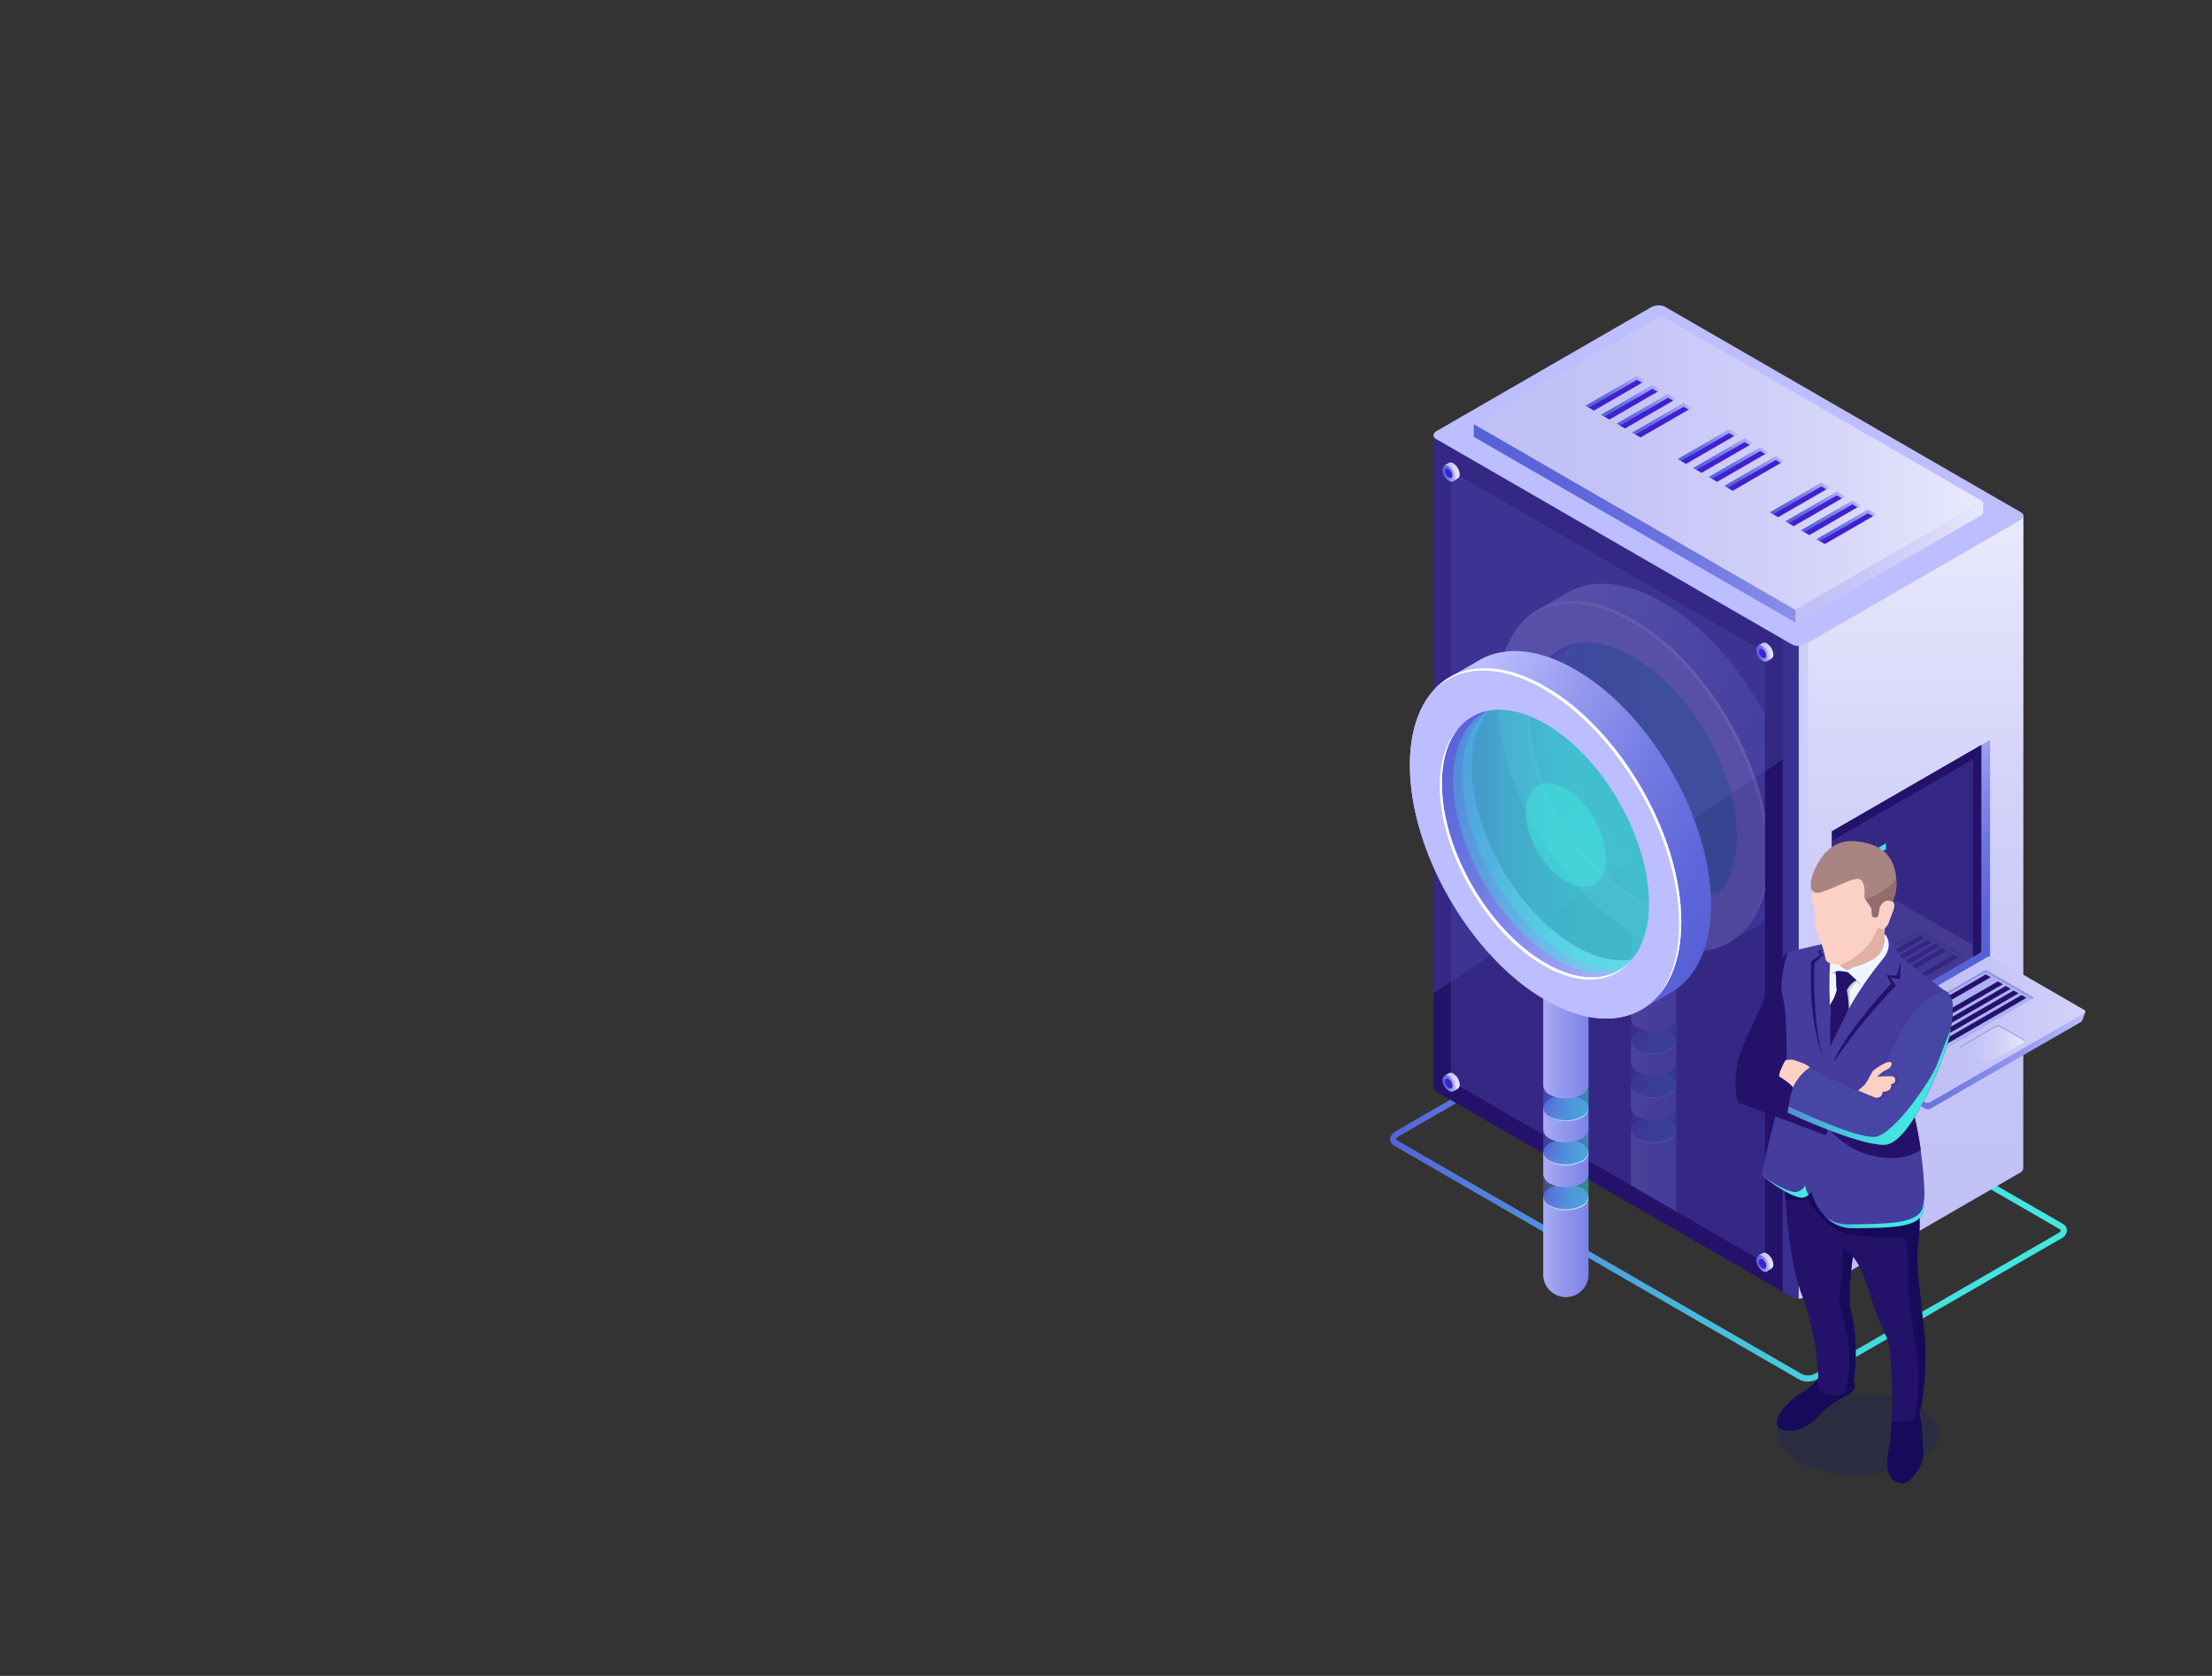 <svg xmlns="http://www.w3.org/2000/svg" xmlns:xlink="http://www.w3.org/1999/xlink" viewBox="0 0 556.33 421.45"><rect x="0" y="0" width="556.33" height="421.45" fill="#333333" stroke="none"/><defs><filter id="luminosity-noclip" x="247.49" y="-8405.89" width="294.23" height="32766" filterUnits="userSpaceOnUse" color-interpolation-filters="sRGB"><feFlood flood-color="#fff" result="bg"/><feBlend in="SourceGraphic" in2="bg"/></filter><mask id="mask" x="247.49" y="-8405.89" width="294.23" height="32766" maskUnits="userSpaceOnUse"><g style="filter:url(#luminosity-noclip)"/></mask><linearGradient id="_ÂÁ_Ï_ÌÌ_È_ËÂÌÚ_169" x1="-548.26" y1="1854.07" x2="-548.26" y2="1567.22" gradientTransform="matrix(-0.87, -0.5, -1, 0.58, 1623.9, -934.09)" gradientUnits="userSpaceOnUse"><stop offset="0"/><stop offset="0.06" stop-color="#2a2a2a"/><stop offset="0.15" stop-color="#626262"/><stop offset="0.23" stop-color="#929292"/><stop offset="0.31" stop-color="#b6b6b6"/><stop offset="0.39" stop-color="#d1d1d1"/><stop offset="0.45" stop-color="#e0e0e0"/><stop offset="0.51" stop-color="#e6e6e6"/><stop offset="0.55" stop-color="#dedede"/><stop offset="0.62" stop-color="#c9c9c9"/><stop offset="0.71" stop-color="#a7a7a7"/><stop offset="0.8" stop-color="#787878"/><stop offset="0.91" stop-color="#3b3b3b"/><stop offset="1"/></linearGradient><filter id="luminosity-noclip-2" x="49.94" y="-8405.89" width="371.44" height="32766" filterUnits="userSpaceOnUse" color-interpolation-filters="sRGB"><feFlood flood-color="#fff" result="bg"/><feBlend in="SourceGraphic" in2="bg"/></filter><mask id="mask-2" x="49.94" y="-8405.89" width="371.44" height="32766" maskUnits="userSpaceOnUse"><g style="filter:url(#luminosity-noclip-2)"/></mask><linearGradient id="_ÂÁ_Ï_ÌÌ_È_ËÂÌÚ_169-2" x1="-256.21" y1="1797.78" x2="-256.21" y2="1433.48" xlink:href="#_ÂÁ_Ï_ÌÌ_È_ËÂÌÚ_169"/><filter id="luminosity-noclip-3" x="99.41" y="-8405.89" width="316.93" height="32766" filterUnits="userSpaceOnUse" color-interpolation-filters="sRGB"><feFlood flood-color="#fff" result="bg"/><feBlend in="SourceGraphic" in2="bg"/></filter><mask id="mask-3" x="99.41" y="-8405.89" width="316.93" height="32766" maskUnits="userSpaceOnUse"><g style="filter:url(#luminosity-noclip-3)"/></mask><linearGradient id="_ÂÁ_Ï_ÌÌ_È_ËÂÌÚ_169-3" x1="-377.78" y1="1854.07" x2="-377.78" y2="1544.45" xlink:href="#_ÂÁ_Ï_ÌÌ_È_ËÂÌÚ_169"/><filter id="luminosity-noclip-4" x="219.52" y="-8405.89" width="137.11" height="32766" filterUnits="userSpaceOnUse" color-interpolation-filters="sRGB"><feFlood flood-color="#fff" result="bg"/><feBlend in="SourceGraphic" in2="bg"/></filter><mask id="mask-4" x="219.52" y="-8405.89" width="137.11" height="32766" maskUnits="userSpaceOnUse"><g style="filter:url(#luminosity-noclip-4)"/></mask><linearGradient id="_ÂÁ_Ï_ÌÌ_È_ËÂÌÚ_169-4" x1="-335.16" y1="1696.47" x2="-335.16" y2="1567.22" xlink:href="#_ÂÁ_Ï_ÌÌ_È_ËÂÌÚ_169"/><filter id="luminosity-noclip-5" x="390.19" y="-8405.89" width="166.13" height="32766" filterUnits="userSpaceOnUse" color-interpolation-filters="sRGB"><feFlood flood-color="#fff" result="bg"/><feBlend in="SourceGraphic" in2="bg"/></filter><mask id="mask-5" x="390.19" y="-8405.89" width="166.13" height="32766" maskUnits="userSpaceOnUse"><g style="filter:url(#luminosity-noclip-5)"/></mask><linearGradient id="_ÂÁ_Ï_ÌÌ_È_ËÂÌÚ_23" x1="-1208.77" y1="163.91" x2="-1042.64" y2="163.91" gradientTransform="translate(1598.97)" gradientUnits="userSpaceOnUse"><stop offset="0.48"/><stop offset="0.51" stop-color="#171717"/><stop offset="0.58" stop-color="#545454"/><stop offset="0.66" stop-color="#888"/><stop offset="0.74" stop-color="#b3b3b3"/><stop offset="0.81" stop-color="#d4d4d4"/><stop offset="0.88" stop-color="#ececec"/><stop offset="0.95" stop-color="#fafafa"/><stop offset="1" stop-color="#fff"/></linearGradient><filter id="luminosity-noclip-6" x="360.52" y="-8405.89" width="91.05" height="32766" filterUnits="userSpaceOnUse" color-interpolation-filters="sRGB"><feFlood flood-color="#fff" result="bg"/><feBlend in="SourceGraphic" in2="bg"/></filter><mask id="mask-6" x="360.52" y="-8405.89" width="91.05" height="32766" maskUnits="userSpaceOnUse"><g style="filter:url(#luminosity-noclip-6)"/></mask><linearGradient id="_ÂÁ_Ï_ÌÌ_È_ËÂÌÚ_17" x1="-1224.29" y1="118.05" x2="-1133.24" y2="118.05" gradientTransform="translate(1598.97)" gradientUnits="userSpaceOnUse"><stop offset="0"/><stop offset="0.05" stop-color="#2f2f2f"/><stop offset="0.1" stop-color="#5a5a5a"/><stop offset="0.15" stop-color="#828282"/><stop offset="0.22" stop-color="#a4a4a4"/><stop offset="0.28" stop-color="silver"/><stop offset="0.36" stop-color="#d7d7d7"/><stop offset="0.44" stop-color="#e9e9e9"/><stop offset="0.54" stop-color="#f6f6f6"/><stop offset="0.68" stop-color="#fdfdfd"/><stop offset="1" stop-color="#fff"/></linearGradient><filter id="luminosity-noclip-7" x="278.94" y="-8405.89" width="157.28" height="32766" filterUnits="userSpaceOnUse" color-interpolation-filters="sRGB"><feFlood flood-color="#fff" result="bg"/><feBlend in="SourceGraphic" in2="bg"/></filter><mask id="mask-7" x="278.94" y="-8405.89" width="157.28" height="32766" maskUnits="userSpaceOnUse"><g style="filter:url(#luminosity-noclip-7)"/></mask><linearGradient id="_ÂÁ_Ï_ÌÌ_È_ËÂÌÚ_169-5" x1="-505.64" y1="1785.39" x2="-505.64" y2="1635.9" xlink:href="#_ÂÁ_Ï_ÌÌ_È_ËÂÌÚ_169"/><filter id="luminosity-noclip-8" x="290.89" y="-8405.89" width="106.57" height="32766" filterUnits="userSpaceOnUse" color-interpolation-filters="sRGB"><feFlood flood-color="#fff" result="bg"/><feBlend in="SourceGraphic" in2="bg"/></filter><mask id="mask-8" x="290.89" y="-8405.89" width="106.57" height="32766" maskUnits="userSpaceOnUse"><g style="filter:url(#luminosity-noclip-8)"/></mask><linearGradient id="_ÂÁ_Ï_ÌÌ_È_ËÂÌÚ_16" x1="-1308.08" y1="238.18" x2="-1201.51" y2="238.18" gradientTransform="translate(1598.97)" gradientUnits="userSpaceOnUse"><stop offset="0.24"/><stop offset="0.43" stop-color="#464646"/><stop offset="0.71" stop-color="#a9a9a9"/><stop offset="0.91" stop-color="#e7e7e7"/><stop offset="1" stop-color="#fff"/></linearGradient><filter id="luminosity-noclip-9" x="98.25" y="-8405.89" width="270.32" height="32766" filterUnits="userSpaceOnUse" color-interpolation-filters="sRGB"><feFlood flood-color="#fff" result="bg"/><feBlend in="SourceGraphic" in2="bg"/></filter><mask id="mask-9" x="98.25" y="-8405.89" width="270.32" height="32766" maskUnits="userSpaceOnUse"><g style="filter:url(#luminosity-noclip-9)"/></mask><linearGradient id="_ÂÁ_Ï_ÌÌ_È_ËÂÌÚ_169-6" x1="-462.95" y1="1929.37" x2="-462.95" y2="1666.63" xlink:href="#_ÂÁ_Ï_ÌÌ_È_ËÂÌÚ_169"/><filter id="luminosity-noclip-10" x="28.99" y="-8405.89" width="478.88" height="32766" filterUnits="userSpaceOnUse" color-interpolation-filters="sRGB"><feFlood flood-color="#fff" result="bg"/><feBlend in="SourceGraphic" in2="bg"/></filter><mask id="mask-10" x="28.99" y="-8405.89" width="478.88" height="32766" maskUnits="userSpaceOnUse"><g style="filter:url(#luminosity-noclip-10)"/></mask><linearGradient id="_ÂÁ_Ï_ÌÌ_È_ËÂÌÚ_169-7" x1="-420.69" y1="1962.33" x2="-420.69" y2="1489.77" xlink:href="#_ÂÁ_Ï_ÌÌ_È_ËÂÌÚ_169"/><filter id="luminosity-noclip-11" x="0" y="-8405.89" width="534.58" height="32766" filterUnits="userSpaceOnUse" color-interpolation-filters="sRGB"><feFlood flood-color="#fff" result="bg"/><feBlend in="SourceGraphic" in2="bg"/></filter><mask id="mask-11" x="0" y="-8405.89" width="534.58" height="32766" maskUnits="userSpaceOnUse"><g style="filter:url(#luminosity-noclip-11)"/></mask><linearGradient id="_ÂÁ_Ï_ÌÌ_È_ËÂÌÚ_169-8" x1="-296.86" y1="1883.42" x2="-296.86" y2="1355.2" xlink:href="#_ÂÁ_Ï_ÌÌ_È_ËÂÌÚ_169"/><filter id="luminosity-noclip-12" x="247.49" y="248.15" width="294.23" height="171.73" filterUnits="userSpaceOnUse" color-interpolation-filters="sRGB"><feFlood flood-color="#fff" result="bg"/><feBlend in="SourceGraphic" in2="bg"/></filter><mask id="mask-12" x="247.49" y="248.15" width="294.23" height="171.73" maskUnits="userSpaceOnUse"><g style="mask:url(#mask);filter:url(#luminosity-noclip-12)"><path d="M536.91,250.08l1.37.78c5.07,2.9,4.46,8-1.36,11.4L272,417c-5.83,3.4-14.66,3.81-19.73.92l-1.37-.79c-5.08-2.89-4.47-8,1.36-11.4L517.17,251C523,247.6,531.83,247.19,536.91,250.08Z" style="mix-blend-mode:multiply;fill:url(#_ÂÁ_Ï_ÌÌ_È_ËÂÌÚ_169)"/></g></mask><linearGradient id="_ÂÁ_Ï_ÌÌ_È_ËÂÌÚ_364" x1="-548.26" y1="1854.07" x2="-548.26" y2="1567.22" gradientTransform="matrix(-0.87, -0.5, -1, 0.58, 1623.9, -934.09)" gradientUnits="userSpaceOnUse"><stop offset="0" stop-color="#5761d7"/><stop offset="0.01" stop-color="#5665d7"/><stop offset="0.13" stop-color="#4f94da"/><stop offset="0.24" stop-color="#49b8dd"/><stop offset="0.34" stop-color="#45d3df"/><stop offset="0.43" stop-color="#43e2e0"/><stop offset="0.51" stop-color="#42e8e0"/><stop offset="0.57" stop-color="#43e0df"/><stop offset="0.67" stop-color="#46ccde"/><stop offset="0.8" stop-color="#4ca9dc"/><stop offset="0.93" stop-color="#537ad9"/><stop offset="1" stop-color="#5761d7"/></linearGradient><filter id="luminosity-noclip-13" x="278.94" y="267.04" width="157.28" height="91.71" filterUnits="userSpaceOnUse" color-interpolation-filters="sRGB"><feFlood flood-color="#fff" result="bg"/><feBlend in="SourceGraphic" in2="bg"/></filter><mask id="mask-13" x="278.94" y="267.04" width="157.28" height="91.71" maskUnits="userSpaceOnUse"><g style="mask:url(#mask-7);filter:url(#luminosity-noclip-13)"><path d="M431.41,269l1.37.78c5.08,2.9,4.47,8-1.35,11.4L303.48,355.91c-5.82,3.4-14.65,3.81-19.73.92l-1.37-.78c-5.07-2.9-4.46-8,1.36-11.4l127.94-74.76C417.51,266.49,426.34,266.08,431.41,269Z" style="mix-blend-mode:multiply;fill:url(#_ÂÁ_Ï_ÌÌ_È_ËÂÌÚ_169-5)"/></g></mask><linearGradient id="_ÂÁ_Ï_ÌÌ_È_ËÂÌÚ_364-2" x1="-505.64" y1="1785.39" x2="-505.64" y2="1635.9" xlink:href="#_ÂÁ_Ï_ÌÌ_È_ËÂÌÚ_364"/><filter id="luminosity-noclip-14" x="98.25" y="263.83" width="270.32" height="157.62" filterUnits="userSpaceOnUse" color-interpolation-filters="sRGB"><feFlood flood-color="#fff" result="bg"/><feBlend in="SourceGraphic" in2="bg"/></filter><mask id="mask-14" x="98.25" y="263.83" width="270.32" height="157.62" maskUnits="userSpaceOnUse"><g style="mask:url(#mask-9);filter:url(#luminosity-noclip-14)"><path d="M363.76,265.76l1.37.78c5.07,2.89,4.46,8-1.36,11.4l-241,140.66c-5.82,3.4-14.66,3.81-19.73.92l-1.37-.78c-5.07-2.9-4.47-8,1.36-11.4L344,266.68C349.85,263.27,358.68,262.86,363.76,265.76Z" style="mix-blend-mode:multiply;fill:url(#_ÂÁ_Ï_ÌÌ_È_ËÂÌÚ_169-6)"/></g></mask><linearGradient id="_ÂÁ_Ï_ÌÌ_È_ËÂÌÚ_364-3" x1="-462.95" y1="1929.37" x2="-462.95" y2="1666.63" xlink:href="#_ÂÁ_Ï_ÌÌ_È_ËÂÌÚ_364"/><filter id="luminosity-noclip-15" x="28.99" y="139.69" width="478.88" height="280.19" filterUnits="userSpaceOnUse" color-interpolation-filters="sRGB"><feFlood flood-color="#fff" result="bg"/><feBlend in="SourceGraphic" in2="bg"/></filter><mask id="mask-15" x="28.99" y="139.69" width="478.88" height="280.19" maskUnits="userSpaceOnUse"><g style="mask:url(#mask-10);filter:url(#luminosity-noclip-15)"><path d="M503.06,141.62l1.37.78c5.07,2.89,4.47,8-1.36,11.4L53.53,417c-5.82,3.4-14.65,3.81-19.73.92l-1.37-.79c-5.07-2.89-4.46-8,1.36-11.4L483.33,142.54C489.15,139.13,498,138.72,503.06,141.62Z" style="mix-blend-mode:multiply;fill:url(#_ÂÁ_Ï_ÌÌ_È_ËÂÌÚ_169-7)"/></g></mask><linearGradient id="_ÂÁ_Ï_ÌÌ_È_ËÂÌÚ_364-4" x1="-420.69" y1="1962.33" x2="-420.69" y2="1489.77" xlink:href="#_ÂÁ_Ï_ÌÌ_È_ËÂÌÚ_364"/><filter id="luminosity-noclip-16" x="0" y="0" width="534.58" height="312.5" filterUnits="userSpaceOnUse" color-interpolation-filters="sRGB"><feFlood flood-color="#fff" result="bg"/><feBlend in="SourceGraphic" in2="bg"/></filter><mask id="mask-16" x="0" y="0" width="534.58" height="312.5" maskUnits="userSpaceOnUse"><g style="mask:url(#mask-11);filter:url(#luminosity-noclip-16)"><path d="M529.77,1.93l1.37.78c5.07,2.89,4.47,8-1.36,11.4L24.54,309.65c-5.82,3.4-14.66,3.81-19.73.92l-1.37-.78c-5.07-2.9-4.46-8,1.36-11.4L510,2.85C515.86-.55,524.7-1,529.77,1.93Z" style="mix-blend-mode:multiply;fill:url(#_ÂÁ_Ï_ÌÌ_È_ËÂÌÚ_169-8)"/></g></mask><linearGradient id="_ÂÁ_Ï_ÌÌ_È_ËÂÌÚ_364-5" x1="-296.86" y1="1883.42" x2="-296.86" y2="1355.2" xlink:href="#_ÂÁ_Ï_ÌÌ_È_ËÂÌÚ_364"/><filter id="luminosity-noclip-17" x="49.94" y="25.54" width="371.44" height="216.84" filterUnits="userSpaceOnUse" color-interpolation-filters="sRGB"><feFlood flood-color="#fff" result="bg"/><feBlend in="SourceGraphic" in2="bg"/></filter><mask id="mask-17" x="49.94" y="25.54" width="371.44" height="216.84" maskUnits="userSpaceOnUse"><g style="mask:url(#mask-2);filter:url(#luminosity-noclip-17)"><path d="M416.57,27.47l1.37.78c5.07,2.9,4.46,8-1.36,11.4L74.48,239.54c-5.82,3.4-14.66,3.81-19.73.92l-1.37-.78c-5.07-2.9-4.47-8,1.36-11.4L396.84,28.39C402.66,25,411.49,24.58,416.57,27.47Z" style="mix-blend-mode:multiply;fill:url(#_ÂÁ_Ï_ÌÌ_È_ËÂÌÚ_169-2)"/></g></mask><linearGradient id="_ÂÁ_Ï_ÌÌ_È_ËÂÌÚ_364-6" x1="-256.21" y1="1797.78" x2="-256.21" y2="1433.48" xlink:href="#_ÂÁ_Ï_ÌÌ_È_ËÂÌÚ_364"/><filter id="luminosity-noclip-18" x="99.41" y="150.42" width="316.93" height="184.99" filterUnits="userSpaceOnUse" color-interpolation-filters="sRGB"><feFlood flood-color="#fff" result="bg"/><feBlend in="SourceGraphic" in2="bg"/></filter><mask id="mask-18" x="99.41" y="150.42" width="316.93" height="184.99" maskUnits="userSpaceOnUse"><g style="mask:url(#mask-3);filter:url(#luminosity-noclip-18)"><path d="M411.53,152.35l1.37.78c5.08,2.89,4.47,8-1.35,11.4L124,332.57c-5.83,3.4-14.66,3.81-19.73.92l-1.38-.78c-5.07-2.9-4.46-8,1.36-11.41l287.59-168C397.63,149.87,406.46,149.45,411.53,152.35Z" style="mix-blend-mode:multiply;fill:url(#_ÂÁ_Ï_ÌÌ_È_ËÂÌÚ_169-3)"/></g></mask><linearGradient id="_ÂÁ_Ï_ÌÌ_È_ËÂÌÚ_364-7" x1="-377.78" y1="1854.07" x2="-377.78" y2="1544.45" xlink:href="#_ÂÁ_Ï_ÌÌ_È_ËÂÌÚ_364"/><filter id="luminosity-noclip-19" x="219.52" y="142.57" width="137.11" height="79.93" filterUnits="userSpaceOnUse" color-interpolation-filters="sRGB"><feFlood flood-color="#fff" result="bg"/><feBlend in="SourceGraphic" in2="bg"/></filter><mask id="mask-19" x="219.52" y="142.57" width="137.11" height="79.93" maskUnits="userSpaceOnUse"><g style="mask:url(#mask-4);filter:url(#luminosity-noclip-19)"><path d="M351.81,144.49l1.37.79c5.08,2.89,4.47,8-1.35,11.4l-107.77,63c-5.83,3.4-14.66,3.81-19.73.92l-1.37-.79c-5.08-2.89-4.47-8,1.35-11.4l107.77-63C337.91,142,346.74,141.6,351.81,144.49Z" style="mix-blend-mode:multiply;fill:url(#_ÂÁ_Ï_ÌÌ_È_ËÂÌÚ_169-4)"/></g></mask><linearGradient id="_ÂÁ_Ï_ÌÌ_È_ËÂÌÚ_364-8" x1="-335.16" y1="1696.47" x2="-335.16" y2="1567.22" xlink:href="#_ÂÁ_Ï_ÌÌ_È_ËÂÌÚ_364"/><filter id="luminosity-noclip-20" x="390.19" y="114.61" width="166.13" height="98.61" filterUnits="userSpaceOnUse" color-interpolation-filters="sRGB"><feFlood flood-color="#fff" result="bg"/><feBlend in="SourceGraphic" in2="bg"/></filter><mask id="mask-20" x="390.19" y="114.61" width="166.13" height="98.61" maskUnits="userSpaceOnUse"><g style="mask:url(#mask-5);filter:url(#luminosity-noclip-20)"><path d="M393.83,213.22a3.63,3.63,0,0,1-1.82-6.78l158.87-91.35a3.63,3.63,0,1,1,3.63,6.29L395.64,212.73A3.6,3.6,0,0,1,393.83,213.22Z" style="mix-blend-mode:multiply;fill:url(#_ÂÁ_Ï_ÌÌ_È_ËÂÌÚ_23)"/></g></mask><linearGradient id="_ÂÁ_Ï_ÌÌ_È_ËÂÌÚ_11" x1="-1208.77" y1="163.91" x2="-1042.64" y2="163.91" gradientTransform="translate(1598.97)" gradientUnits="userSpaceOnUse"><stop offset="0.48" stop-color="#5761d7"/><stop offset="0.52" stop-color="#5472d8"/><stop offset="0.62" stop-color="#4e9cdb"/><stop offset="0.73" stop-color="#49bddd"/><stop offset="0.83" stop-color="#45d5df"/><stop offset="0.92" stop-color="#43e3e0"/><stop offset="1" stop-color="#42e8e0"/></linearGradient><linearGradient id="_ÂÁ_Ï_ÌÌ_È_ËÂÌÚ_19" x1="-1249.38" y1="297.95" x2="-1079.12" y2="297.95" gradientTransform="translate(1598.97)" gradientUnits="userSpaceOnUse"><stop offset="0" stop-color="#5761d7"/><stop offset="0.07" stop-color="#5472d8"/><stop offset="0.28" stop-color="#4e9cdb"/><stop offset="0.48" stop-color="#49bddd"/><stop offset="0.67" stop-color="#45d5df"/><stop offset="0.85" stop-color="#43e3e0"/><stop offset="1" stop-color="#42e8e0"/></linearGradient><linearGradient id="_ÂÁ_Ï_ÌÌ_È_ËÂÌÚ_3" x1="-1118.34" y1="326.52" x2="-1118.34" y2="129.66" gradientTransform="translate(1598.97)" gradientUnits="userSpaceOnUse"><stop offset="0" stop-color="#c0bff6"/><stop offset="0.29" stop-color="#c5c4f7"/><stop offset="0.64" stop-color="#d3d2f9"/><stop offset="1" stop-color="#e9e9fd"/></linearGradient><filter id="luminosity-noclip-21" x="360.52" y="79.41" width="91.05" height="77.26" filterUnits="userSpaceOnUse" color-interpolation-filters="sRGB"><feFlood flood-color="#fff" result="bg"/><feBlend in="SourceGraphic" in2="bg"/></filter><mask id="mask-21" x="360.52" y="79.41" width="91.05" height="77.26" maskUnits="userSpaceOnUse"><g style="mask:url(#mask-6);filter:url(#luminosity-noclip-21)"><path d="M417.86,79.41h-6.4l-50.08,28.91c-1,.61-1.15,1.52-.25,2l2.43,1.41,77.79,44.91,10.22-.12Z" style="mix-blend-mode:multiply;fill:url(#_ÂÁ_Ï_ÌÌ_È_ËÂÌÚ_17)"/></g></mask><linearGradient id="_ÂÁ_Ï_ÌÌ_È_ËÂÌÚ_14" x1="-1224.29" y1="118.05" x2="-1133.24" y2="118.05" gradientTransform="translate(1598.97)" gradientUnits="userSpaceOnUse"><stop offset="0" stop-color="#e9e9fd"/><stop offset="0.04" stop-color="#d3d5f7"/><stop offset="0.11" stop-color="#b2b6ef"/><stop offset="0.18" stop-color="#969be7"/><stop offset="0.27" stop-color="#7f86e1"/><stop offset="0.36" stop-color="#6d75dd"/><stop offset="0.48" stop-color="#606ad9"/><stop offset="0.64" stop-color="#5963d8"/><stop offset="1" stop-color="#5761d7"/></linearGradient><linearGradient id="_ÂÁ_Ï_ÌÌ_È_ËÂÌÚ_24" x1="-1228.31" y1="119.58" x2="-1106.43" y2="119.58" gradientTransform="translate(1598.97)" gradientUnits="userSpaceOnUse"><stop offset="0" stop-color="#5761d7"/><stop offset="0.18" stop-color="#5c66d9"/><stop offset="0.39" stop-color="#6a73df"/><stop offset="0.61" stop-color="#8289e8"/><stop offset="0.85" stop-color="#a3a7f5"/><stop offset="1" stop-color="#bcbeff"/></linearGradient><linearGradient id="_ÂÁ_Ï_ÌÌ_È_ËÂÌÚ_3-2" x1="-1147.4" y1="141.35" x2="-1100.2" y2="141.35" xlink:href="#_ÂÁ_Ï_ÌÌ_È_ËÂÌÚ_3"/><linearGradient id="_ÂÁ_Ï_ÌÌ_È_ËÂÌÚ_3-3" x1="-1228.31" y1="116.4" x2="-1100.2" y2="116.4" xlink:href="#_ÂÁ_Ï_ÌÌ_È_ËÂÌÚ_3"/><linearGradient id="_ÂÁ_Ï_ÌÌ_È_ËÂÌÚ_24-2" x1="-1200.22" y1="98.54" x2="-1185.15" y2="98.54" xlink:href="#_ÂÁ_Ï_ÌÌ_È_ËÂÌÚ_24"/><linearGradient id="_ÂÁ_Ï_ÌÌ_È_ËÂÌÚ_24-3" x1="-1196.31" y1="100.79" x2="-1181.24" y2="100.79" xlink:href="#_ÂÁ_Ï_ÌÌ_È_ËÂÌÚ_24"/><linearGradient id="_ÂÁ_Ï_ÌÌ_È_ËÂÌÚ_24-4" x1="-1192.4" y1="103.04" x2="-1177.32" y2="103.04" xlink:href="#_ÂÁ_Ï_ÌÌ_È_ËÂÌÚ_24"/><linearGradient id="_ÂÁ_Ï_ÌÌ_È_ËÂÌÚ_24-5" x1="-1188.49" y1="105.29" x2="-1173.41" y2="105.29" xlink:href="#_ÂÁ_Ï_ÌÌ_È_ËÂÌÚ_24"/><linearGradient id="_ÂÁ_Ï_ÌÌ_È_ËÂÌÚ_24-6" x1="-1177.04" y1="111.94" x2="-1161.97" y2="111.94" xlink:href="#_ÂÁ_Ï_ÌÌ_È_ËÂÌÚ_24"/><linearGradient id="_ÂÁ_Ï_ÌÌ_È_ËÂÌÚ_24-7" x1="-1173.13" y1="114.19" x2="-1158.06" y2="114.19" xlink:href="#_ÂÁ_Ï_ÌÌ_È_ËÂÌÚ_24"/><linearGradient id="_ÂÁ_Ï_ÌÌ_È_ËÂÌÚ_24-8" x1="-1169.22" y1="116.44" x2="-1154.14" y2="116.44" xlink:href="#_ÂÁ_Ï_ÌÌ_È_ËÂÌÚ_24"/><linearGradient id="_ÂÁ_Ï_ÌÌ_È_ËÂÌÚ_24-9" x1="-1165.31" y1="118.69" x2="-1150.23" y2="118.69" xlink:href="#_ÂÁ_Ï_ÌÌ_È_ËÂÌÚ_24"/><linearGradient id="_ÂÁ_Ï_ÌÌ_È_ËÂÌÚ_24-10" x1="-1153.86" y1="125.34" x2="-1138.79" y2="125.34" xlink:href="#_ÂÁ_Ï_ÌÌ_È_ËÂÌÚ_24"/><linearGradient id="_ÂÁ_Ï_ÌÌ_È_ËÂÌÚ_24-11" x1="-1149.95" y1="127.59" x2="-1134.88" y2="127.59" xlink:href="#_ÂÁ_Ï_ÌÌ_È_ËÂÌÚ_24"/><linearGradient id="_ÂÁ_Ï_ÌÌ_È_ËÂÌÚ_24-12" x1="-1146.04" y1="129.85" x2="-1130.96" y2="129.85" xlink:href="#_ÂÁ_Ï_ÌÌ_È_ËÂÌÚ_24"/><linearGradient id="_ÂÁ_Ï_ÌÌ_È_ËÂÌÚ_24-13" x1="-1142.12" y1="132.1" x2="-1127.05" y2="132.1" xlink:href="#_ÂÁ_Ï_ÌÌ_È_ËÂÌÚ_24"/><linearGradient id="_ÂÁ_Ï_ÌÌ_È_ËÂÌÚ_24-14" x1="-1099.15" y1="239" x2="-1131.07" y2="215.29" xlink:href="#_ÂÁ_Ï_ÌÌ_È_ËÂÌÚ_24"/><linearGradient id="_ÂÁ_Ï_ÌÌ_È_ËÂÌÚ_24-15" x1="-1138.2" y1="261.05" x2="-1074.5" y2="261.05" xlink:href="#_ÂÁ_Ï_ÌÌ_È_ËÂÌÚ_24"/><linearGradient id="_ÂÁ_Ï_ÌÌ_È_ËÂÌÚ_3-4" x1="-1116.8" y1="258.93" x2="-1053.06" y2="258.93" xlink:href="#_ÂÁ_Ï_ÌÌ_È_ËÂÌÚ_3"/><linearGradient id="_ÂÁ_Ï_ÌÌ_È_ËÂÌÚ_3-5" x1="-1106" y1="262.55" x2="-1089.69" y2="262.55" xlink:href="#_ÂÁ_Ï_ÌÌ_È_ËÂÌÚ_3"/><clipPath id="clip-path"><polygon points="496.21 240.63 496.21 190.97 460.75 211.44 460.75 261.09 496.21 240.63" style="fill:none"/></clipPath><linearGradient id="_ÂÁ_Ï_ÌÌ_È_ËÂÌÚ_3-6" x1="-1140.89" y1="244.76" x2="-1077.46" y2="244.76" xlink:href="#_ÂÁ_Ï_ÌÌ_È_ËÂÌÚ_3"/><linearGradient id="_ÂÁ_Ï_ÌÌ_È_ËÂÌÚ_3-7" x1="-1145.07" y1="240.1" x2="-1128.83" y2="240.1" xlink:href="#_ÂÁ_Ï_ÌÌ_È_ËÂÌÚ_3"/><linearGradient id="_ÂÁ_Ï_ÌÌ_È_ËÂÌÚ_3-8" x1="-1156.79" y1="163.94" x2="-1152.93" y2="163.94" xlink:href="#_ÂÁ_Ï_ÌÌ_È_ËÂÌÚ_3"/><linearGradient id="_ÂÁ_Ï_ÌÌ_È_ËÂÌÚ_24-16" x1="-1157.26" y1="164.34" x2="-1154.06" y2="164.34" xlink:href="#_ÂÁ_Ï_ÌÌ_È_ËÂÌÚ_24"/><linearGradient id="_ÂÁ_Ï_ÌÌ_È_ËÂÌÚ_3-9" x1="-1235.71" y1="118.63" x2="-1231.85" y2="118.63" xlink:href="#_ÂÁ_Ï_ÌÌ_È_ËÂÌÚ_3"/><linearGradient id="_ÂÁ_Ï_ÌÌ_È_ËÂÌÚ_24-17" x1="-1236.18" y1="119.03" x2="-1232.99" y2="119.03" xlink:href="#_ÂÁ_Ï_ÌÌ_È_ËÂÌÚ_24"/><linearGradient id="_ÂÁ_Ï_ÌÌ_È_ËÂÌÚ_3-10" x1="-1156.79" y1="317.39" x2="-1152.93" y2="317.39" xlink:href="#_ÂÁ_Ï_ÌÌ_È_ËÂÌÚ_3"/><linearGradient id="_ÂÁ_Ï_ÌÌ_È_ËÂÌÚ_24-18" x1="-1157.26" y1="317.84" x2="-1154.06" y2="317.84" xlink:href="#_ÂÁ_Ï_ÌÌ_È_ËÂÌÚ_24"/><linearGradient id="_ÂÁ_Ï_ÌÌ_È_ËÂÌÚ_3-11" x1="-1156.78" y1="317.72" x2="-1152.92" y2="317.72" xlink:href="#_ÂÁ_Ï_ÌÌ_È_ËÂÌÚ_3"/><linearGradient id="_ÂÁ_Ï_ÌÌ_È_ËÂÌÚ_24-19" x1="-1157.26" y1="317.72" x2="-1154.06" y2="317.72" xlink:href="#_ÂÁ_Ï_ÌÌ_È_ËÂÌÚ_24"/><linearGradient id="_ÂÁ_Ï_ÌÌ_È_ËÂÌÚ_3-12" x1="-1235.71" y1="272.08" x2="-1231.85" y2="272.08" xlink:href="#_ÂÁ_Ï_ÌÌ_È_ËÂÌÚ_3"/><linearGradient id="_ÂÁ_Ï_ÌÌ_È_ËÂÌÚ_24-20" x1="-1236.18" y1="272.53" x2="-1232.99" y2="272.53" xlink:href="#_ÂÁ_Ï_ÌÌ_È_ËÂÌÚ_24"/><linearGradient id="_ÂÁ_Ï_ÌÌ_È_ËÂÌÚ_3-13" x1="-1235.71" y1="272.41" x2="-1231.85" y2="272.41" xlink:href="#_ÂÁ_Ï_ÌÌ_È_ËÂÌÚ_3"/><linearGradient id="_ÂÁ_Ï_ÌÌ_È_ËÂÌÚ_24-21" x1="-1236.18" y1="272.41" x2="-1232.99" y2="272.41" xlink:href="#_ÂÁ_Ï_ÌÌ_È_ËÂÌÚ_24"/><clipPath id="clip-path-2"><polygon points="364.95 118.47 443.88 164.03 443.88 317.53 364.95 271.96 364.95 118.47" style="fill:none"/></clipPath><linearGradient id="_ÂÁ_Ï_ÌÌ_È_ËÂÌÚ_18" x1="4316.43" y1="-1659.68" x2="4325.75" y2="-1659.68" gradientTransform="matrix(-0.87, 0.5, 1, 0.58, 5817.64, -940.37)" gradientUnits="userSpaceOnUse"><stop offset="0" stop-color="#5761d7"/><stop offset="0.16" stop-color="#5e67da"/><stop offset="0.41" stop-color="#727ae2"/><stop offset="0.69" stop-color="#9297ee"/><stop offset="1" stop-color="#bcbeff"/></linearGradient><linearGradient id="_ÂÁ_Ï_ÌÌ_È_ËÂÌÚ_18-2" x1="4327.51" y1="-1650.09" x2="4336.83" y2="-1650.09" xlink:href="#_ÂÁ_Ï_ÌÌ_È_ËÂÌÚ_18"/><linearGradient id="_ÂÁ_Ï_ÌÌ_È_ËÂÌÚ_18-3" x1="4338.79" y1="-1640.32" x2="4348.11" y2="-1640.32" xlink:href="#_ÂÁ_Ï_ÌÌ_È_ËÂÌÚ_18"/><linearGradient id="_ÂÁ_Ï_ÌÌ_È_ËÂÌÚ_18-4" x1="6409.27" y1="270.56" x2="6440.45" y2="270.56" gradientTransform="matrix(-1, 0, 0, 1, 6846.16, 0)" xlink:href="#_ÂÁ_Ï_ÌÌ_È_ËÂÌÚ_18"/><linearGradient id="_ÂÁ_Ï_ÌÌ_È_ËÂÌÚ_15" x1="6424.57" y1="260.64" x2="6435.97" y2="260.64" gradientTransform="matrix(-1, 0, 0, 1, 6846.16, 0)" gradientUnits="userSpaceOnUse"><stop offset="0" stop-color="#42e8e0"/><stop offset="0.15" stop-color="#43e3e0"/><stop offset="0.33" stop-color="#45d5df"/><stop offset="0.52" stop-color="#49bddd"/><stop offset="0.72" stop-color="#4e9cdb"/><stop offset="0.93" stop-color="#5472d8"/><stop offset="1" stop-color="#5761d7"/></linearGradient><linearGradient id="_ÂÁ_Ï_ÌÌ_È_ËÂÌÚ_15-2" x1="6424.57" y1="271.72" x2="6435.97" y2="271.72" xlink:href="#_ÂÁ_Ï_ÌÌ_È_ËÂÌÚ_15"/><linearGradient id="_ÂÁ_Ï_ÌÌ_È_ËÂÌÚ_15-3" x1="6424.57" y1="283" x2="6435.97" y2="283" xlink:href="#_ÂÁ_Ï_ÌÌ_È_ËÂÌÚ_15"/><linearGradient id="_ÂÁ_Ï_ÌÌ_È_ËÂÌÚ_18-5" x1="6389.32" y1="211.89" x2="6463.03" y2="169.16" gradientTransform="matrix(-1, 0, 0, 1, 6846.16, 0)" xlink:href="#_ÂÁ_Ï_ÌÌ_È_ËÂÌÚ_18"/><linearGradient id="_ÂÁ_Ï_ÌÌ_È_ËÂÌÚ_18-6" x1="6470.15" y1="174" x2="6403.78" y2="222.59" gradientTransform="matrix(-1, 0, 0, 1, 6846.16, 0)" xlink:href="#_ÂÁ_Ï_ÌÌ_È_ËÂÌÚ_18"/><linearGradient id="_ÂÁ_Ï_ÌÌ_È_ËÂÌÚ_15-4" x1="6406.46" y1="194.36" x2="6458.61" y2="194.36" gradientTransform="matrix(-0.87, -0.5, -0.5, 0.87, 6081.47, 3242.45)" xlink:href="#_ÂÁ_Ï_ÌÌ_È_ËÂÌÚ_15"/><linearGradient id="_ÂÁ_Ï_ÌÌ_È_ËÂÌÚ_15-5" x1="6404.2" y1="193.13" x2="6456.34" y2="193.13" gradientTransform="matrix(-0.87, -0.5, -0.5, 0.87, 6081.16, 3241.14)" xlink:href="#_ÂÁ_Ï_ÌÌ_È_ËÂÌÚ_15"/><linearGradient id="_ÂÁ_Ï_ÌÌ_È_ËÂÌÚ_18-7" x1="4346.05" y1="-1656.11" x2="4355.36" y2="-1656.11" xlink:href="#_ÂÁ_Ï_ÌÌ_È_ËÂÌÚ_18"/><linearGradient id="_ÂÁ_Ï_ÌÌ_È_ËÂÌÚ_18-8" x1="4357.13" y1="-1646.51" x2="4366.44" y2="-1646.51" xlink:href="#_ÂÁ_Ï_ÌÌ_È_ËÂÌÚ_18"/><linearGradient id="_ÂÁ_Ï_ÌÌ_È_ËÂÌÚ_18-9" x1="4368.4" y1="-1636.75" x2="4377.72" y2="-1636.75" xlink:href="#_ÂÁ_Ï_ÌÌ_È_ËÂÌÚ_18"/><linearGradient id="_ÂÁ_Ï_ÌÌ_È_ËÂÌÚ_18-10" x1="6431.34" y1="287.44" x2="6462.52" y2="287.44" gradientTransform="matrix(-1, 0, 0, 1, 6846.16, 0)" xlink:href="#_ÂÁ_Ï_ÌÌ_È_ËÂÌÚ_18"/><linearGradient id="_ÂÁ_Ï_ÌÌ_È_ËÂÌÚ_15-6" x1="6446.63" y1="277.51" x2="6458.04" y2="277.51" xlink:href="#_ÂÁ_Ï_ÌÌ_È_ËÂÌÚ_15"/><linearGradient id="_ÂÁ_Ï_ÌÌ_È_ËÂÌÚ_15-7" x1="6446.63" y1="288.59" x2="6458.04" y2="288.59" xlink:href="#_ÂÁ_Ï_ÌÌ_È_ËÂÌÚ_15"/><linearGradient id="_ÂÁ_Ï_ÌÌ_È_ËÂÌÚ_15-8" x1="6446.63" y1="299.87" x2="6458.04" y2="299.87" xlink:href="#_ÂÁ_Ï_ÌÌ_È_ËÂÌÚ_15"/><linearGradient id="_ÂÁ_Ï_ÌÌ_È_ËÂÌÚ_18-11" x1="6411.39" y1="228.76" x2="6485.1" y2="186.03" gradientTransform="matrix(-1, 0, 0, 1, 6846.16, 0)" xlink:href="#_ÂÁ_Ï_ÌÌ_È_ËÂÌÚ_18"/><linearGradient id="_ÂÁ_Ï_ÌÌ_È_ËÂÌÚ_18-12" x1="6492.21" y1="190.87" x2="6425.85" y2="239.46" gradientTransform="matrix(-1, 0, 0, 1, 6846.16, 0)" xlink:href="#_ÂÁ_Ï_ÌÌ_È_ËÂÌÚ_18"/><linearGradient id="_ÂÁ_Ï_ÌÌ_È_ËÂÌÚ_15-9" x1="6428.53" y1="211.23" x2="6480.68" y2="211.23" gradientTransform="matrix(-0.87, -0.5, -0.5, 0.87, 6086.95, 3255.74)" xlink:href="#_ÂÁ_Ï_ÌÌ_È_ËÂÌÚ_15"/><linearGradient id="_ÂÁ_Ï_ÌÌ_È_ËÂÌÚ_15-10" x1="6426.26" y1="210" x2="6478.41" y2="210" gradientTransform="matrix(-0.87, -0.5, -0.5, 0.87, 6086.64, 3254.45)" xlink:href="#_ÂÁ_Ï_ÌÌ_È_ËÂÌÚ_15"/><linearGradient id="_ÂÁ_Ï_ÌÌ_È_ËÂÌÚ_13" x1="6442.25" y1="210" x2="6462.43" y2="210" gradientTransform="matrix(-0.87, -0.5, -0.5, 0.87, 6086.62, 3254.48)" gradientUnits="userSpaceOnUse"><stop offset="0" stop-color="#42e8e0"/><stop offset="1" stop-color="#42e8e0"/></linearGradient><filter id="luminosity-noclip-22" x="290.89" y="205.95" width="106.57" height="64.47" filterUnits="userSpaceOnUse" color-interpolation-filters="sRGB"><feFlood flood-color="#fff" result="bg"/><feBlend in="SourceGraphic" in2="bg"/></filter><mask id="mask-22" x="290.89" y="205.95" width="106.57" height="64.47" maskUnits="userSpaceOnUse"><g style="mask:url(#mask-8);filter:url(#luminosity-noclip-22)"><path d="M294.53,270.42a3.63,3.63,0,0,1-1.82-6.78l99.3-57.2a3.63,3.63,0,0,1,3.63,6.29l-99.3,57.2A3.62,3.62,0,0,1,294.53,270.42Z" style="mix-blend-mode:multiply;fill:url(#_ÂÁ_Ï_ÌÌ_È_ËÂÌÚ_16)"/></g></mask><linearGradient id="_ÂÁ_Ï_ÌÌ_È_ËÂÌÚ_26" x1="-1308.08" y1="238.18" x2="-1201.51" y2="238.18" gradientTransform="translate(1598.97)" gradientUnits="userSpaceOnUse"><stop offset="0.24" stop-color="#5761d7"/><stop offset="0.49" stop-color="#4f92da"/><stop offset="0.84" stop-color="#46d0de"/><stop offset="1" stop-color="#42e8e0"/></linearGradient><linearGradient id="_ÂÁ_Ï_ÌÌ_È_ËÂÌÚ_19-2" x1="-3480.17" y1="553.39" x2="-3468.51" y2="553.39" gradientTransform="matrix(1, 0.06, -0.06, 1, 3949.59, -52.73)" xlink:href="#_ÂÁ_Ï_ÌÌ_È_ËÂÌÚ_19"/><linearGradient id="_ÂÁ_Ï_ÌÌ_È_ËÂÌÚ_19-3" x1="-3463.68" y1="557.17" x2="-3439.29" y2="557.17" gradientTransform="matrix(1, 0.06, -0.06, 1, 3949.59, -52.73)" xlink:href="#_ÂÁ_Ï_ÌÌ_È_ËÂÌÚ_19"/><linearGradient id="_ÂÁ_Ï_ÌÌ_È_ËÂÌÚ_19-4" x1="-3474.89" y1="526.25" x2="-3435.22" y2="526.25" gradientTransform="matrix(1, 0.06, -0.06, 1, 3949.59, -52.73)" xlink:href="#_ÂÁ_Ï_ÌÌ_È_ËÂÌÚ_19"/></defs><title>deployment_1</title><g id="Layer_2" data-name="Layer 2"><g id="_ÎÓÈ_1" data-name="—ÎÓÈ_1"><g style="opacity:0.7"><g style="mask:url(#mask-12)"><path d="M536.91,250.08l1.37.78c5.07,2.9,4.46,8-1.36,11.4L272,417c-5.83,3.4-14.66,3.81-19.73.92l-1.37-.79c-5.08-2.89-4.47-8,1.36-11.4L517.17,251C523,247.6,531.83,247.19,536.91,250.08Z" style="opacity:0.66;fill:url(#_ÂÁ_Ï_ÌÌ_È_ËÂÌÚ_364)"/></g><g style="mask:url(#mask-13)"><path d="M431.41,269l1.37.78c5.08,2.9,4.47,8-1.35,11.4L303.48,355.91c-5.82,3.4-14.65,3.81-19.73.92l-1.37-.78c-5.07-2.9-4.46-8,1.36-11.4l127.94-74.76C417.51,266.49,426.34,266.08,431.41,269Z" style="opacity:0.66;fill:url(#_ÂÁ_Ï_ÌÌ_È_ËÂÌÚ_364-2)"/></g><g style="mask:url(#mask-14)"><path d="M363.76,265.76l1.37.78c5.07,2.89,4.46,8-1.36,11.4l-241,140.66c-5.82,3.4-14.66,3.81-19.73.92l-1.37-.78c-5.07-2.9-4.47-8,1.36-11.4L344,266.68C349.85,263.27,358.68,262.86,363.76,265.76Z" style="opacity:0.66;fill:url(#_ÂÁ_Ï_ÌÌ_È_ËÂÌÚ_364-3)"/></g><g style="mask:url(#mask-15)"><path d="M503.06,141.62l1.37.78c5.07,2.89,4.47,8-1.36,11.4L53.53,417c-5.82,3.4-14.65,3.81-19.73.92l-1.37-.79c-5.07-2.89-4.46-8,1.36-11.4L483.33,142.54C489.15,139.13,498,138.72,503.06,141.62Z" style="opacity:0.66;fill:url(#_ÂÁ_Ï_ÌÌ_È_ËÂÌÚ_364-4)"/></g><g style="mask:url(#mask-16)"><path d="M529.77,1.93l1.37.78c5.07,2.89,4.47,8-1.36,11.4L24.54,309.65c-5.82,3.4-14.66,3.81-19.73.92l-1.37-.78c-5.07-2.9-4.46-8,1.36-11.4L510,2.85C515.86-.55,524.7-1,529.77,1.93Z" style="opacity:0.66;fill:url(#_ÂÁ_Ï_ÌÌ_È_ËÂÌÚ_364-5)"/></g><g style="mask:url(#mask-17)"><path d="M416.57,27.47l1.37.78c5.07,2.9,4.46,8-1.36,11.4L74.48,239.54c-5.82,3.4-14.66,3.81-19.73.92l-1.37-.78c-5.07-2.9-4.47-8,1.36-11.4L396.84,28.39C402.66,25,411.49,24.58,416.57,27.47Z" style="opacity:0.66;fill:url(#_ÂÁ_Ï_ÌÌ_È_ËÂÌÚ_364-6)"/></g><g style="mask:url(#mask-18)"><path d="M411.53,152.35l1.37.78c5.08,2.89,4.47,8-1.35,11.4L124,332.57c-5.83,3.4-14.66,3.81-19.73.92l-1.38-.78c-5.07-2.9-4.46-8,1.36-11.41l287.59-168C397.63,149.87,406.46,149.45,411.53,152.35Z" style="opacity:0.66;fill:url(#_ÂÁ_Ï_ÌÌ_È_ËÂÌÚ_364-7)"/></g><g style="mask:url(#mask-19)"><path d="M351.81,144.49l1.37.79c5.08,2.89,4.47,8-1.35,11.4l-107.77,63c-5.83,3.4-14.66,3.81-19.73.92l-1.37-.79c-5.08-2.89-4.47-8,1.35-11.4l107.77-63C337.91,142,346.74,141.6,351.81,144.49Z" style="opacity:0.66;fill:url(#_ÂÁ_Ï_ÌÌ_È_ËÂÌÚ_364-8)"/></g></g><g style="mask:url(#mask-20)"><path d="M393.83,213.22a3.63,3.63,0,0,1-1.82-6.78l158.87-91.35a3.63,3.63,0,1,1,3.63,6.29L395.64,212.73A3.6,3.6,0,0,1,393.83,213.22Z" style="fill:url(#_ÂÁ_Ï_ÌÌ_È_ËÂÌÚ_11)"/></g><path d="M457.27,346.75l61.21-35.34a2.37,2.37,0,0,0,1.36-2,2,2,0,0,0-1.07-1.67L416.94,249a5.26,5.26,0,0,0-4.78.17L351,284.48a2.39,2.39,0,0,0-1.37,2,2,2,0,0,0,1.08,1.67l101.83,58.79a4.38,4.38,0,0,0,2.13.5A5.46,5.46,0,0,0,457.27,346.75ZM351.43,286.8c-.2-.11-.32-.24-.32-.34s.13-.38.6-.65l61.22-35.34a3.72,3.72,0,0,1,3.24-.17L518,309.09c.2.11.31.24.31.34s-.12.38-.6.65L456.5,345.42a3.74,3.74,0,0,1-3.25.17Z" style="fill:url(#_ÂÁ_Ï_ÌÌ_È_ËÂÌÚ_19)"/><path d="M451.25,153.13h9.85l-2.37-5.36-98.21-38.32V273.68h0a1,1,0,0,0,.59.79l89.55,51.7a2.41,2.41,0,0,0,.57.22Z" style="fill:#24126a"/><path d="M508.9,129.66l-56.51,32.25v98.72l0,0v65.91h0a4.12,4.12,0,0,0,1.82-.5L508,294.94a1.48,1.48,0,0,0,.86-1.11h0Z" style="fill:url(#_ÂÁ_Ï_ÌÌ_È_ËÂÌÚ_3)"/><path d="M448.34,112.57V324.82l2.34,1.35a3.19,3.19,0,0,0,1.68.35c.65,0,.68-.39,1.21-.7l.49-.2-.53-25.18V261l1.18-148.41Z" style="fill:#393091"/><path d="M454.71,300.79V160.58l-2.32,1.33v98.72l0,0v65.91h0l.41,0h.07a3.72,3.72,0,0,0,.87-.23l.06,0a2.22,2.22,0,0,0,.41-.2l.5-.29Z" style="fill:#cad0f9"/><g style="opacity:0.51"><polygon points="364.95 118.47 443.88 164.03 443.88 317.53 364.95 271.96 364.95 118.47" style="fill:#453c9e"/></g><g style="opacity:0.51"><polygon points="360.52 249.81 448.34 191.02 448.34 160.71 360.52 109.45 360.52 249.81" style="fill:#453c9e"/></g><path d="M450.68,162.06l-89.55-51.7c-.9-.52-.79-1.43.25-2l53.84-31.07a3.91,3.91,0,0,1,3.53-.15l89.54,51.7c.91.52.8,1.43-.25,2l-53.83,31.08A3.91,3.91,0,0,1,450.68,162.06Z" style="fill:#bcbeff"/><g style="mask:url(#mask-21)"><path d="M417.86,79.41h-6.4l-50.08,28.91c-1,.61-1.15,1.52-.25,2l2.43,1.41,77.79,44.91,10.22-.12Z" style="opacity:0.78;fill:url(#_ÂÁ_Ï_ÌÌ_È_ËÂÌÚ_14)"/></g><polygon points="417.86 82.6 374.83 107.44 370.66 106.66 370.66 109.85 451.57 156.56 492.54 128.71 417.86 82.6" style="fill:url(#_ÂÁ_Ï_ÌÌ_È_ËÂÌÚ_24)"/><polygon points="498.77 126.13 498.77 129.31 451.57 156.56 451.57 153.38 498.77 126.13" style="fill:url(#_ÂÁ_Ï_ÌÌ_È_ËÂÌÚ_3-2)"/><polygon points="451.57 153.38 370.66 106.66 417.86 79.41 498.77 126.13 451.57 153.38" style="fill:url(#_ÂÁ_Ï_ÌÌ_È_ËÂÌÚ_3-3)"/><polygon points="400.86 103.26 399.57 102.51 399.68 101.91 411.63 94.95 413.3 95.74 412.99 96.26 400.86 103.26" style="fill:#3f21d3"/><polygon points="411.7 95.51 412.99 96.26 413.82 95.78 411.7 94.56 398.74 102.03 399.57 102.52 411.7 95.51" style="fill:url(#_ÂÁ_Ï_ÌÌ_È_ËÂÌÚ_24-2)"/><polygon points="404.77 105.51 403.48 104.77 403.59 104.16 415.55 97.2 417.21 97.99 416.9 98.51 404.77 105.51" style="fill:#3f21d3"/><polygon points="415.61 97.77 416.9 98.51 417.73 98.03 415.61 96.81 402.65 104.29 403.49 104.77 415.61 97.77" style="fill:url(#_ÂÁ_Ï_ÌÌ_È_ËÂÌÚ_24-3)"/><polygon points="408.69 107.76 407.4 107.02 407.5 106.41 419.46 99.45 421.12 100.25 420.81 100.76 408.69 107.76" style="fill:#3f21d3"/><polygon points="419.52 100.02 420.81 100.76 421.64 100.28 419.52 99.06 406.57 106.54 407.4 107.02 419.52 100.02" style="fill:url(#_ÂÁ_Ï_ÌÌ_È_ËÂÌÚ_24-4)"/><polygon points="412.6 110.01 411.31 109.27 411.42 108.67 423.37 101.71 425.03 102.5 424.72 103.01 412.6 110.01" style="fill:#3f21d3"/><polygon points="423.44 102.27 424.72 103.01 425.55 102.53 423.44 101.31 410.48 108.79 411.31 109.27 423.44 102.27" style="fill:url(#_ÂÁ_Ï_ÌÌ_È_ËÂÌÚ_24-5)"/><polygon points="424.04 116.66 422.75 115.92 422.86 115.31 434.81 108.36 436.48 109.15 436.17 109.66 424.04 116.66" style="fill:#3f21d3"/><polygon points="434.88 108.92 436.17 109.66 437 109.18 434.88 107.96 421.92 115.44 422.75 115.92 434.88 108.92" style="fill:url(#_ÂÁ_Ï_ÌÌ_È_ËÂÌÚ_24-6)"/><polygon points="427.95 118.91 426.66 118.17 426.77 117.56 438.73 110.61 440.39 111.4 440.08 111.91 427.95 118.91" style="fill:#3f21d3"/><polygon points="438.79 111.17 440.08 111.91 440.91 111.43 438.79 110.21 425.84 117.69 426.67 118.17 438.79 111.17" style="fill:url(#_ÂÁ_Ï_ÌÌ_È_ËÂÌÚ_24-7)"/><polygon points="431.87 121.17 430.58 120.42 430.68 119.82 442.64 112.86 444.3 113.65 443.99 114.17 431.87 121.17" style="fill:#3f21d3"/><polygon points="442.7 113.42 443.99 114.17 444.82 113.69 442.7 112.46 429.75 119.94 430.58 120.42 442.7 113.42" style="fill:url(#_ÂÁ_Ï_ÌÌ_È_ËÂÌÚ_24-8)"/><polygon points="435.78 123.42 434.49 122.67 434.6 122.07 446.55 115.11 448.21 115.9 447.9 116.42 435.78 123.42" style="fill:#3f21d3"/><polygon points="446.62 115.67 447.9 116.42 448.73 115.94 446.62 114.72 433.66 122.19 434.49 122.67 446.62 115.67" style="fill:url(#_ÂÁ_Ï_ÌÌ_È_ËÂÌÚ_24-9)"/><polygon points="447.22 130.07 445.93 129.32 446.04 128.72 458 121.76 459.66 122.55 459.35 123.06 447.22 130.07" style="fill:#3f21d3"/><polygon points="458.06 122.32 459.35 123.06 460.18 122.59 458.06 121.36 445.1 128.84 445.93 129.32 458.06 122.32" style="fill:url(#_ÂÁ_Ï_ÌÌ_È_ËÂÌÚ_24-10)"/><polygon points="451.13 132.32 449.84 131.57 449.95 130.97 461.91 124.01 463.57 124.8 463.26 125.32 451.13 132.32" style="fill:#3f21d3"/><polygon points="461.97 124.57 463.26 125.32 464.09 124.84 461.97 123.61 449.02 131.09 449.85 131.57 461.97 124.57" style="fill:url(#_ÂÁ_Ï_ÌÌ_È_ËÂÌÚ_24-11)"/><polygon points="455.05 134.57 453.76 133.82 453.86 133.22 465.82 126.26 467.48 127.05 467.17 127.57 455.05 134.57" style="fill:#3f21d3"/><polygon points="465.88 126.83 467.17 127.57 468 127.09 465.88 125.87 452.93 133.35 453.76 133.83 465.88 126.83" style="fill:url(#_ÂÁ_Ï_ÌÌ_È_ËÂÌÚ_24-12)"/><polygon points="458.96 136.82 457.67 136.08 457.78 135.47 469.73 128.51 471.39 129.31 471.08 129.82 458.96 136.82" style="fill:#3f21d3"/><polygon points="469.8 129.08 471.08 129.82 471.92 129.34 469.8 128.12 456.84 135.6 457.67 136.08 469.8 129.08" style="fill:url(#_ÂÁ_Ï_ÌÌ_È_ËÂÌÚ_24-13)"/><polygon points="500.51 240.44 460.75 263.39 460.75 209.05 500.51 186.09 500.51 240.44" style="fill:#bcbeff"/><polygon points="498.3 187.37 498.3 239.41 460.75 261.09 460.75 263.39 500.51 240.44 500.51 186.09 498.3 187.37" style="fill:url(#_ÂÁ_Ï_ÌÌ_È_ËÂÌÚ_24-14)"/><path d="M524.47,254.46l-2.13,1.12L501,243.24a1.55,1.55,0,0,0-1.4.06l-36.85,21.27c-.35-.19-2-1-2-1l.78,2h0a.49.49,0,0,0,.21.25l22.51,13a1.56,1.56,0,0,0,1.39-.06L523.37,257a.68.68,0,0,0,.32-.34h0Z" style="fill:url(#_ÂÁ_Ï_ÌÌ_È_ËÂÌÚ_24-15)"/><path d="M524.14,254.81l-38.65,22.32a1.61,1.61,0,0,1-1.43.06L461,263.87c-.37-.21-.32-.58.1-.82l38.65-22.32a1.61,1.61,0,0,1,1.43-.06L524.24,254C524.61,254.2,524.56,254.57,524.14,254.81Z" style="fill:url(#_ÂÁ_Ï_ÌÌ_È_ËÂÌÚ_3-4)"/><path d="M473.83,272.3v-.42s0-.06.06,0l1.49.86a.13.13,0,0,1,.06.1v.43s0,0-.06,0l-1.49-.87A.12.12,0,0,1,473.83,272.3Z" style="fill:#2842a2"/><path d="M476.07,273.59v-.42s0-.06.05,0l1.5.86a.12.12,0,0,1,.05.1v.43s0,.06-.05,0l-1.5-.86A.14.14,0,0,1,476.07,273.59Z" style="fill:#2842a2"/><path d="M467,262.62l32.12-18.54a.71.71,0,0,1,.69,0l11.43,6.62a.24.24,0,0,1,0,.43l-32.1,18.53a.71.71,0,0,1-.69,0L467,263.05A.24.24,0,0,1,467,262.62Z" style="fill:#adb1f2"/><path d="M467,263.05l.11.07,32-18.48a.71.71,0,0,1,.69,0l11.32,6.55.11-.06a.24.24,0,0,0,0-.43l-11.43-6.62a.71.71,0,0,0-.69,0L467,262.62A.24.24,0,0,0,467,263.05Z" style="fill:#9198db"/><polygon points="500.68 245.76 472.78 261.86 471.54 261.15 499.44 245.04 500.68 245.76" style="fill:#24126a"/><polygon points="503.72 247.51 477.56 262.62 476.31 261.9 502.48 246.8 503.72 247.51" style="fill:#24126a"/><polygon points="505.7 248.66 474.89 266.44 473.65 265.73 504.46 247.94 505.7 248.66" style="fill:#24126a"/><polygon points="507.68 249.8 476.88 267.59 475.63 266.87 506.44 249.08 507.68 249.8" style="fill:#24126a"/><polygon points="509.66 250.94 478.86 268.73 477.62 268.01 508.42 250.23 509.66 250.94" style="fill:#24126a"/><polygon points="471.1 262.84 469.86 263.55 468.62 262.84 469.86 262.12 471.1 262.84" style="fill:#24126a"/><polygon points="475.47 263.82 472.9 265.31 471.66 264.59 474.23 263.11 475.47 263.82" style="fill:#24126a"/><path d="M500.36,267.11l8.66-5c.34-.19.34-.51,0-.71L503.1,258a1.4,1.4,0,0,0-1.23,0l-8.65,5c-.34.2-.34.52,0,.71l5.92,3.42A1.32,1.32,0,0,0,500.36,267.11Z" style="fill:url(#_ÂÁ_Ï_ÌÌ_È_ËÂÌÚ_3-5)"/><path d="M493.22,263.27l8.65-5a1.4,1.4,0,0,1,1.23,0l5.92,3.42a.56.56,0,0,1,.22.21c.08-.17,0-.36-.22-.5L503.1,258a1.4,1.4,0,0,0-1.23,0l-8.65,5c-.24.14-.31.33-.22.5A.56.56,0,0,1,493.22,263.27Z" style="fill:#9198db"/><polygon points="498.3 187.37 460.75 209.05 460.75 261.09 498.3 239.41 498.3 187.37" style="fill:#24126a"/><polygon points="498.3 187.37 460.75 209.05 460.75 261.09 498.3 239.41 498.3 187.37" style="fill:#24126a"/><g style="opacity:0.51"><polygon points="496.21 240.63 496.21 190.97 460.75 211.44 460.75 261.09 496.21 240.63" style="fill:#453c9e"/></g><g style="opacity:0.11"><g style="clip-path:url(#clip-path)"><path d="M499.85,240.66l-38.47,22.21a1.59,1.59,0,0,1-1.42.06L437,249.68c-.37-.21-.32-.58.1-.83l38.46-22.2a1.56,1.56,0,0,1,1.42-.06l23,13.25C500.31,240.05,500.27,240.42,499.85,240.66Z" style="fill:url(#_ÂÁ_Ï_ÌÌ_È_ËÂÌÚ_3-6)"/><path d="M461.27,244.64l8.62-5a.38.38,0,0,0,0-.71l-5.9-3.4a1.38,1.38,0,0,0-1.22,0l-8.62,5a.37.37,0,0,0,0,.7l5.9,3.4A1.32,1.32,0,0,0,461.27,244.64Z" style="fill:url(#_ÂÁ_Ï_ÌÌ_È_ËÂÌÚ_3-7)"/><path d="M454.15,240.82l8.62-5a1.32,1.32,0,0,1,1.22,0l5.9,3.4a.53.53,0,0,1,.21.21c.09-.17,0-.36-.21-.5l-5.9-3.4a1.38,1.38,0,0,0-1.22,0l-8.62,5c-.23.13-.3.32-.21.49A.6.6,0,0,1,454.15,240.82Z" style="fill:#9198db"/><path d="M450.36,252.42l32-18.45a.66.66,0,0,1,.69,0l11.38,6.58a.25.25,0,0,1,0,.43l-31.95,18.44a.71.71,0,0,1-.69,0l-11.4-6.58A.24.24,0,0,1,450.36,252.42Z" style="fill:#adb1f2"/><path d="M450.36,252.84l.12.07,31.85-18.39a.71.71,0,0,1,.69,0L494.29,241l.11-.06a.25.25,0,0,0,0-.43L483,234a.66.66,0,0,0-.69,0l-32,18.45A.24.24,0,0,0,450.36,252.84Z" style="fill:#9198db"/><polygon points="491.42 240.1 463.57 256.18 464.68 256.82 492.52 240.74 491.42 240.1" style="fill:#24126a"/><polygon points="488.49 238.41 462.02 253.69 463.12 254.33 489.59 239.04 488.49 238.41" style="fill:#24126a"/><polygon points="460.04 254.83 457.57 256.26 458.67 256.89 461.15 255.47 460.04 254.83" style="fill:#24126a"/><polygon points="462.23 256.96 460.5 257.95 461.61 258.59 463.33 257.59 462.23 256.96" style="fill:#24126a"/><polygon points="486.65 237.35 455.73 255.2 456.84 255.83 487.75 237.98 486.65 237.35" style="fill:#24126a"/><polygon points="484.81 236.28 453.89 254.13 455 254.77 485.91 236.92 484.81 236.28" style="fill:#24126a"/><polygon points="482.97 235.22 452.06 253.07 453.16 253.71 484.07 235.86 482.97 235.22" style="fill:#24126a"/></g></g><polygon points="470.99 215.51 468.75 216.8 468.75 215.3 470.99 214 470.99 215.51" style="fill:#42e8e0"/><polygon points="470.99 225.68 468.75 226.98 468.75 218.18 470.99 216.88 470.99 225.68" style="fill:#42e8e0"/><polygon points="470.99 230.55 468.75 231.84 468.75 228.35 470.99 227.05 470.99 230.55" style="fill:#42e8e0"/><polygon points="470.99 235.59 468.75 236.89 468.75 233.39 470.99 232.1 470.99 235.59" style="fill:#42e8e0"/><polygon points="474.34 218.44 472.09 219.74 472.09 216.24 474.34 214.95 474.34 218.44" style="fill:#42e8e0"/><polygon points="474.34 225.12 472.09 226.42 472.09 221.28 474.34 219.99 474.34 225.12" style="fill:#42e8e0"/><polygon points="474.34 231.27 472.09 232.56 472.09 228.16 474.34 226.87 474.34 231.27" style="fill:#42e8e0"/><polygon points="470.99 240.63 468.75 241.93 468.75 238.44 470.99 237.14 470.99 240.63" style="fill:#42e8e0"/><polygon points="474.34 213.57 472.09 214.87 472.09 213.37 474.34 212.07 474.34 213.57" style="fill:#42e8e0"/><polygon points="472.67 244.56 468.75 246.82 468.75 245.36 472.67 243.1 472.67 244.56" style="fill:#42e8e0"/><path d="M446,164.59a3.51,3.51,0,0,0-1.6-2.76,1.1,1.1,0,0,0-1.13-.11h0l-1.13.66.7,0a1.79,1.79,0,0,0,0,.34,3.5,3.5,0,0,0,1.59,2.76,2.14,2.14,0,0,0,.35.16l-.33.61,1.11-.65h0A1.12,1.12,0,0,0,446,164.59Z" style="fill:url(#_ÂÁ_Ï_ÌÌ_È_ËÂÌÚ_3-8)"/><path d="M444.9,165.26c0,1-.71,1.43-1.59.92a3.51,3.51,0,0,1-1.6-2.76c0-1,.71-1.43,1.6-.93A3.53,3.53,0,0,1,444.9,165.26Z" style="fill:url(#_ÂÁ_Ï_ÌÌ_È_ËÂÌÚ_24-16)"/><path d="M444.22,164.87c0,.58-.41.82-.91.53a2,2,0,0,1-.92-1.59c0-.59.41-.83.92-.53A2,2,0,0,1,444.22,164.87Z" style="fill:#3f21d3"/><path d="M367.11,119.28a3.53,3.53,0,0,0-1.59-2.76,1.12,1.12,0,0,0-1.14-.11h0l-1.13.66.7,0a1.79,1.79,0,0,0,0,.34,3.51,3.51,0,0,0,1.6,2.76,1.74,1.74,0,0,0,.34.16l-.33.61,1.11-.65h0A1.12,1.12,0,0,0,367.11,119.28Z" style="fill:url(#_ÂÁ_Ï_ÌÌ_È_ËÂÌÚ_3-9)"/><path d="M366,120c0,1-.72,1.43-1.6.92a3.54,3.54,0,0,1-1.6-2.76c0-1,.72-1.43,1.6-.93A3.54,3.54,0,0,1,366,120Z" style="fill:url(#_ÂÁ_Ï_ÌÌ_È_ËÂÌÚ_24-17)"/><path d="M365.3,119.56c0,.58-.41.82-.92.53a2,2,0,0,1-.92-1.59c0-.59.41-.83.92-.53A2,2,0,0,1,365.3,119.56Z" style="fill:#3f21d3"/><path d="M446,318a3.51,3.51,0,0,0-1.6-2.76,1.1,1.1,0,0,0-1.13-.11h0l-1.13.66h0a1.13,1.13,0,0,1,1.13.12,3.5,3.5,0,0,1,1.59,2.76,1.17,1.17,0,0,1-.43,1h0l1.11-.65h0A1.11,1.11,0,0,0,446,318Z" style="fill:url(#_ÂÁ_Ï_ÌÌ_È_ËÂÌÚ_3-10)"/><path d="M444.44,319a2.35,2.35,0,0,1-.32-.23c-.15.25-.46.31-.81.11a2,2,0,0,1-.92-1.59c0-.41.2-.64.49-.65a2.93,2.93,0,0,1,0-.41,1.79,1.79,0,0,1,0-.34l-.7,0a1.14,1.14,0,0,0-.47,1,3.51,3.51,0,0,0,1.6,2.76,1.08,1.08,0,0,0,1.16.09l.32-.6Z" style="fill:url(#_ÂÁ_Ï_ÌÌ_È_ËÂÌÚ_24-18)"/><path d="M444.9,318.71a3.5,3.5,0,0,0-1.59-2.76,1.13,1.13,0,0,0-1.13-.12l.7,0a1.79,1.79,0,0,0,0,.34,2.93,2.93,0,0,0,0,.41.76.76,0,0,1,.43.12,2,2,0,0,1,.91,1.59.87.87,0,0,1-.1.42,2.35,2.35,0,0,0,.32.23l.35.15-.32.6A1.17,1.17,0,0,0,444.9,318.71Z" style="fill:url(#_ÂÁ_Ï_ÌÌ_È_ËÂÌÚ_3-11)"/><path d="M444.9,318.71a3.5,3.5,0,0,0-1.59-2.76,1.13,1.13,0,0,0-1.13-.12l.7,0a1.79,1.79,0,0,0,0,.34,2.93,2.93,0,0,0,0,.41.76.76,0,0,1,.43.12,2,2,0,0,1,.91,1.59.87.87,0,0,1-.1.42,2.35,2.35,0,0,0,.32.23l.35.15-.32.6A1.17,1.17,0,0,0,444.9,318.71Z" style="fill:url(#_ÂÁ_Ï_ÌÌ_È_ËÂÌÚ_24-19)"/><path d="M442.39,317.26a2,2,0,0,0,.92,1.59c.35.2.66.14.81-.11a3.72,3.72,0,0,1-1.24-2.13C442.59,316.62,442.39,316.85,442.39,317.26Z" style="fill:#3f21d3"/><path d="M444.12,318.74a.87.87,0,0,0,.1-.42,2,2,0,0,0-.91-1.59.76.76,0,0,0-.43-.12A3.72,3.72,0,0,0,444.12,318.74Z" style="fill:#3f21d3"/><path d="M365.52,270a1.12,1.12,0,0,0-1.14-.11h0l-1.13.66h0a1.13,1.13,0,0,1,1.13.12,3.51,3.51,0,0,1,1.6,2.76,1.15,1.15,0,0,1-.44,1h0l1.11-.65h0a1.11,1.11,0,0,0,.47-1A3.53,3.53,0,0,0,365.52,270Z" style="fill:url(#_ÂÁ_Ï_ÌÌ_È_ËÂÌÚ_3-12)"/><path d="M365.52,273.66a3.29,3.29,0,0,1-.33-.23c-.15.25-.45.31-.81.11a2,2,0,0,1-.92-1.59c0-.41.2-.64.5-.65a2,2,0,0,1,0-.41,1.79,1.79,0,0,1,0-.34l-.7,0a1.14,1.14,0,0,0-.47,1,3.54,3.54,0,0,0,1.6,2.76,1.08,1.08,0,0,0,1.16.09l.32-.6A2.52,2.52,0,0,1,365.52,273.66Z" style="fill:url(#_ÂÁ_Ï_ÌÌ_È_ËÂÌÚ_24-20)"/><path d="M366,273.4a3.51,3.51,0,0,0-1.6-2.76,1.13,1.13,0,0,0-1.13-.12l.7,0a1.79,1.79,0,0,0,0,.34,2,2,0,0,0,0,.41.73.73,0,0,1,.42.12,2,2,0,0,1,.92,1.59.77.77,0,0,1-.11.42,3.29,3.29,0,0,0,.33.23,2.52,2.52,0,0,0,.34.15l-.32.6A1.15,1.15,0,0,0,366,273.4Z" style="fill:url(#_ÂÁ_Ï_ÌÌ_È_ËÂÌÚ_3-13)"/><path d="M366,273.4a3.51,3.51,0,0,0-1.6-2.76,1.13,1.13,0,0,0-1.13-.12l.7,0a1.79,1.79,0,0,0,0,.34,2,2,0,0,0,0,.41.73.73,0,0,1,.42.12,2,2,0,0,1,.92,1.59.77.77,0,0,1-.11.42,3.29,3.29,0,0,0,.33.23,2.52,2.52,0,0,0,.34.15l-.32.6A1.15,1.15,0,0,0,366,273.4Z" style="fill:url(#_ÂÁ_Ï_ÌÌ_È_ËÂÌÚ_24-21)"/><path d="M363.46,272a2,2,0,0,0,.92,1.59c.36.2.66.14.81-.11A3.7,3.7,0,0,1,364,271.3C363.66,271.31,363.46,271.54,363.46,272Z" style="fill:#3f21d3"/><path d="M365.19,273.43a.77.77,0,0,0,.11-.42,2,2,0,0,0-.92-1.59.73.73,0,0,0-.42-.12A3.7,3.7,0,0,0,365.19,273.43Z" style="fill:#3f21d3"/><g style="opacity:0.2"><g style="clip-path:url(#clip-path-2)"><path d="M411.86,264.2c-2.23-1.28-2.23-3.37,0-4.65a8.9,8.9,0,0,1,8.07,0c2.23,1.28,2.23,3.37,0,4.65A8.9,8.9,0,0,1,411.86,264.2Z" style="fill:url(#_ÂÁ_Ï_ÌÌ_È_ËÂÌÚ_18)"/><path d="M411.86,263.92a8.9,8.9,0,0,0,8.07,0,2.9,2.9,0,0,0,1.66-2.19,2.77,2.77,0,0,1-1.66,2.47,8.9,8.9,0,0,1-8.07,0,2.74,2.74,0,0,1-1.66-2.47A2.9,2.9,0,0,0,411.86,263.92Z" style="fill:#fff"/><path d="M411.86,275.28c-2.23-1.28-2.23-3.37,0-4.65a8.9,8.9,0,0,1,8.07,0c2.23,1.28,2.23,3.37,0,4.65A8.9,8.9,0,0,1,411.86,275.28Z" style="fill:url(#_ÂÁ_Ï_ÌÌ_È_ËÂÌÚ_18-2)"/><path d="M411.86,286.56c-2.23-1.29-2.23-3.37,0-4.66a8.9,8.9,0,0,1,8.07,0c2.23,1.29,2.23,3.37,0,4.66A8.9,8.9,0,0,1,411.86,286.56Z" style="fill:url(#_ÂÁ_Ï_ÌÌ_È_ËÂÌÚ_18-3)"/><path d="M421.6,261.87v-5.76a2.84,2.84,0,0,1-1.67,2.33,8.9,8.9,0,0,1-8.07,0,2.9,2.9,0,0,1-1.67-2.25V231.8H421.6v71.83a5.71,5.71,0,0,1-11.41,0V284.15a2.8,2.8,0,0,0,1.67,2.41,8.9,8.9,0,0,0,8.07,0,2.83,2.83,0,0,0,1.67-2.32h0v-5.76a2.83,2.83,0,0,1-1.67,2.32,8.9,8.9,0,0,1-8.07,0,2.89,2.89,0,0,1-1.67-2.25v-5.66a2.78,2.78,0,0,0,1.67,2.4,8.9,8.9,0,0,0,8.07,0A2.83,2.83,0,0,0,421.6,273h0v-5.76a2.84,2.84,0,0,1-1.67,2.33,8.9,8.9,0,0,1-8.07,0,2.9,2.9,0,0,1-1.67-2.25V261.8a2.78,2.78,0,0,0,1.67,2.4,8.9,8.9,0,0,0,8.07,0,2.83,2.83,0,0,0,1.67-2.32h0Z" style="fill:url(#_ÂÁ_Ï_ÌÌ_È_ËÂÌÚ_18-4)"/><path d="M411.86,275a8.9,8.9,0,0,0,8.07,0,2.9,2.9,0,0,0,1.66-2.19,2.76,2.76,0,0,1-1.66,2.47,8.9,8.9,0,0,1-8.07,0,2.72,2.72,0,0,1-1.66-2.46A2.9,2.9,0,0,0,411.86,275Z" style="fill:#fff"/><path d="M411.86,286.28a8.9,8.9,0,0,0,8.07,0,2.92,2.92,0,0,0,1.66-2.19,2.77,2.77,0,0,1-1.66,2.47,8.9,8.9,0,0,1-8.07,0,2.74,2.74,0,0,1-1.66-2.47A2.92,2.92,0,0,0,411.86,286.28Z" style="fill:#fff"/><path d="M411.86,258.44a8.9,8.9,0,0,0,8.07,0,2.84,2.84,0,0,0,1.67-2.33v5.76h0a2.85,2.85,0,0,1-1.67,2.32,8.9,8.9,0,0,1-8.07,0,2.78,2.78,0,0,1-1.67-2.4v-5.61A2.9,2.9,0,0,0,411.86,258.44Z" style="opacity:0.48;fill:url(#_ÂÁ_Ï_ÌÌ_È_ËÂÌÚ_15)"/><path d="M411.86,269.52a8.9,8.9,0,0,0,8.07,0,2.84,2.84,0,0,0,1.67-2.33V273h0a2.85,2.85,0,0,1-1.67,2.32,8.9,8.9,0,0,1-8.07,0,2.78,2.78,0,0,1-1.67-2.4v-5.61A2.9,2.9,0,0,0,411.86,269.52Z" style="opacity:0.48;fill:url(#_ÂÁ_Ï_ÌÌ_È_ËÂÌÚ_15-2)"/><path d="M411.86,280.79a8.9,8.9,0,0,0,8.07,0,2.83,2.83,0,0,0,1.67-2.32v5.76h0a2.85,2.85,0,0,1-1.67,2.32,8.9,8.9,0,0,1-8.07,0,2.8,2.8,0,0,1-1.67-2.41v-5.61A2.89,2.89,0,0,0,411.86,280.79Z" style="opacity:0.48;fill:url(#_ÂÁ_Ï_ÌÌ_È_ËÂÌÚ_15-3)"/><path d="M436.51,222.93c.26-.14.52-.29.78-.46l2.78-15.79-3.49-21-9.72-10.6-10-9.72-15.94-6.61-.41-.16a12.34,12.34,0,0,0-2.14,1.37l-12-1.5a21.67,21.67,0,0,1,2.4-4.45l-1.91-.75,7.14-4.11.25-.15.27-.15h0c6.13-3.31,14.49-2.72,23.71,2.6,18.84,10.88,34.11,37.34,34.11,59.1,0,10.79-3.76,18.4-9.85,22h0l-.05,0-.21.12-7.58,4.34.39-2.21a20.26,20.26,0,0,1-2.92,0C434.28,231.2,437.12,227.09,436.51,222.93Z" style="fill:url(#_ÂÁ_Ï_ÌÌ_È_ËÂÌÚ_18-5)"/><path d="M384.18,172.08c0-.29,0-.59,0-.88a33.54,33.54,0,0,1,2.24-12.7l12,1.5c-3.83,3-6.15,8.45-6.15,15.85,0,16.62,11.67,36.84,26.08,45.16,7.1,4.1,13.53,4.53,18.23,1.92.61,4.16-2.23,8.27-4.34,12A29.22,29.22,0,0,1,422,232.22l1.12,1.26s-14.19-4.92-14.48-5.24-16.81-17-16.81-17L381.05,188Z" style="fill:url(#_ÂÁ_Ï_ÌÌ_È_ËÂÌÚ_18-6)"/><ellipse cx="413.63" cy="194.36" rx="21.29" ry="36.87" transform="translate(-41.76 232.86) rotate(-30)" style="opacity:0.5;fill:url(#_ÂÁ_Ï_ÌÌ_È_ËÂÌÚ_15-4)"/><ellipse cx="415.89" cy="193.13" rx="21.29" ry="36.87" transform="translate(-40.84 233.83) rotate(-30)" style="opacity:0.48;fill:url(#_ÂÁ_Ï_ÌÌ_È_ËÂÌÚ_15-5)"/><path d="M410.77,155.83c18.85,10.88,34.12,37.34,34.12,59.1s-15.27,30.57-34.12,19.69-34.11-37.33-34.11-59.09S391.93,145,410.77,155.83Zm0,69.5c14.41,8.32,26.08,1.58,26.08-15.05s-11.67-36.85-26.08-45.16-26.07-1.58-26.07,15S396.37,217,410.77,225.33Z" style="fill:#bcbeff"/><path d="M410.77,155.83c18.85,10.88,34.12,37.34,34.12,59.1s-15.27,30.57-34.12,19.69-34.11-37.33-34.11-59.09S391.93,145,410.77,155.83Zm0,69.5c14.41,8.32,26.08,1.58,26.08-15.05s-11.67-36.85-26.08-45.16-26.07-1.58-26.07,15S396.37,217,410.77,225.33Z" style="fill:#bcbeff"/><path d="M444.38,215.51c0-21.76-15.28-48.22-34.12-59.1-11.6-6.69-21.84-5.92-28,.74,6.1-7.19,16.6-8.21,28.52-1.32,18.85,10.88,34.12,37.34,34.12,59.1,0,8.36-2.26,14.8-6.11,19C442.31,229.72,444.38,223.49,444.38,215.51Z" style="fill:#fff"/><path d="M410.26,225.92c-14.4-8.32-26.08-28.54-26.08-45.16,0-6.45,1.76-11.4,4.74-14.57-2.66,3.18-4.22,7.92-4.22,14,0,16.63,11.67,36.85,26.07,45.16,8.83,5.1,16.62,4.53,21.34-.49C427.45,230.4,419.41,231.2,410.26,225.92Z" style="fill:#fff"/></g></g><path d="M389.79,281.07c-2.23-1.28-2.23-3.37,0-4.65a8.9,8.9,0,0,1,8.07,0c2.23,1.28,2.23,3.37,0,4.65A8.9,8.9,0,0,1,389.79,281.07Z" style="fill:url(#_ÂÁ_Ï_ÌÌ_È_ËÂÌÚ_18-7)"/><path d="M389.79,280.8a9,9,0,0,0,8.07,0,2.93,2.93,0,0,0,1.66-2.19,2.74,2.74,0,0,1-1.66,2.46,8.9,8.9,0,0,1-8.07,0,2.76,2.76,0,0,1-1.66-2.46A2.93,2.93,0,0,0,389.79,280.8Z" style="fill:#fff"/><path d="M389.79,292.16c-2.23-1.29-2.23-3.38,0-4.66a8.9,8.9,0,0,1,8.07,0c2.23,1.28,2.23,3.37,0,4.66A9,9,0,0,1,389.79,292.16Z" style="fill:url(#_ÂÁ_Ï_ÌÌ_È_ËÂÌÚ_18-8)"/><path d="M389.79,303.43c-2.23-1.29-2.23-3.37,0-4.66a9,9,0,0,1,8.07,0c2.23,1.29,2.23,3.37,0,4.66A8.9,8.9,0,0,1,389.79,303.43Z" style="fill:url(#_ÂÁ_Ï_ÌÌ_È_ËÂÌÚ_18-9)"/><path d="M399.53,278.74V273a2.84,2.84,0,0,1-1.67,2.33,8.9,8.9,0,0,1-8.07,0,2.85,2.85,0,0,1-1.66-2.25V248.67h11.4V320.5a5.7,5.7,0,1,1-11.4,0V301a2.77,2.77,0,0,0,1.66,2.41,8.9,8.9,0,0,0,8.07,0,2.83,2.83,0,0,0,1.67-2.32h0v-5.76a2.86,2.86,0,0,1-1.67,2.33,9,9,0,0,1-8.07,0,2.88,2.88,0,0,1-1.66-2.26v-5.66a2.78,2.78,0,0,0,1.66,2.41,9,9,0,0,0,8.07,0,2.86,2.86,0,0,0,1.67-2.33h0v-5.77a2.83,2.83,0,0,1-1.67,2.33,8.9,8.9,0,0,1-8.07,0,2.85,2.85,0,0,1-1.66-2.25v-5.47a2.75,2.75,0,0,0,1.66,2.4,8.9,8.9,0,0,0,8.07,0,2.83,2.83,0,0,0,1.67-2.32h0Z" style="fill:url(#_ÂÁ_Ï_ÌÌ_È_ËÂÌÚ_18-10)"/><path d="M389.79,291.88a9,9,0,0,0,8.07,0,2.93,2.93,0,0,0,1.66-2.19,2.75,2.75,0,0,1-1.66,2.47,9,9,0,0,1-8.07,0,2.77,2.77,0,0,1-1.66-2.47A2.93,2.93,0,0,0,389.79,291.88Z" style="fill:#fff"/><path d="M389.79,303.15a8.9,8.9,0,0,0,8.07,0,2.92,2.92,0,0,0,1.66-2.19,2.75,2.75,0,0,1-1.66,2.47,8.9,8.9,0,0,1-8.07,0,2.77,2.77,0,0,1-1.66-2.47A2.92,2.92,0,0,0,389.79,303.15Z" style="fill:#fff"/><path d="M389.79,275.31a8.9,8.9,0,0,0,8.07,0,2.84,2.84,0,0,0,1.67-2.33v5.76h0a2.83,2.83,0,0,1-1.67,2.32,8.9,8.9,0,0,1-8.07,0,2.78,2.78,0,0,1-1.67-2.4v-5.61A2.89,2.89,0,0,0,389.79,275.31Z" style="opacity:0.48;fill:url(#_ÂÁ_Ï_ÌÌ_È_ËÂÌÚ_15-6)"/><path d="M389.79,286.39a8.9,8.9,0,0,0,8.07,0,2.83,2.83,0,0,0,1.67-2.33v5.77h0a2.86,2.86,0,0,1-1.67,2.33,9,9,0,0,1-8.07,0,2.81,2.81,0,0,1-1.67-2.41v-5.61A2.89,2.89,0,0,0,389.79,286.39Z" style="opacity:0.48;fill:url(#_ÂÁ_Ï_ÌÌ_È_ËÂÌÚ_15-7)"/><path d="M389.79,297.67a9,9,0,0,0,8.07,0,2.86,2.86,0,0,0,1.67-2.33v5.76h0a2.83,2.83,0,0,1-1.67,2.32,8.9,8.9,0,0,1-8.07,0,2.8,2.8,0,0,1-1.67-2.41v-5.61A2.91,2.91,0,0,0,389.79,297.67Z" style="opacity:0.48;fill:url(#_ÂÁ_Ï_ÌÌ_È_ËÂÌÚ_15-8)"/><path d="M414.44,239.8a8.85,8.85,0,0,0,.78-.46L418,223.55l-3.5-21L404.79,192l-10-9.72-15.94-6.61-.42-.16a12.34,12.34,0,0,0-2.14,1.37l-11.95-1.49a21.5,21.5,0,0,1,2.4-4.46l-1.91-.74,7.14-4.12.25-.14.27-.16h0c6.14-3.31,14.49-2.71,23.71,2.61,18.84,10.88,34.12,37.33,34.12,59.09,0,10.8-3.77,18.4-9.86,22h0l0,0-.21.12L412.64,254l.38-2.2a21.67,21.67,0,0,1-2.91,0C412.21,248.07,415.05,244,414.44,239.8Z" style="fill:url(#_ÂÁ_Ï_ÌÌ_È_ËÂÌÚ_18-11)"/><path d="M362.11,189c0-.29,0-.58,0-.88a33.45,33.45,0,0,1,2.24-12.69l11.95,1.49c-3.83,3-6.15,8.45-6.15,15.85,0,16.63,11.68,36.85,26.08,45.16,7.1,4.1,13.53,4.53,18.23,1.92.61,4.17-2.23,8.27-4.33,12a29.47,29.47,0,0,1-10.17-2.69l1.12,1.26s-14.19-4.92-14.48-5.24-16.81-17-16.81-17L359,204.84Z" style="fill:url(#_ÂÁ_Ï_ÌÌ_È_ËÂÌÚ_18-12)"/><ellipse cx="391.56" cy="211.23" rx="21.29" ry="36.87" transform="translate(-53.16 224.09) rotate(-30)" style="opacity:0.5;fill:url(#_ÂÁ_Ï_ÌÌ_È_ËÂÌÚ_15-9)"/><ellipse cx="393.83" cy="210" rx="21.29" ry="36.87" transform="translate(-52.24 225.06) rotate(-30)" style="opacity:0.48;fill:url(#_ÂÁ_Ï_ÌÌ_È_ËÂÌÚ_15-10)"/><ellipse cx="393.83" cy="210" rx="8.24" ry="14.27" transform="translate(-52.24 225.06) rotate(-30)" style="opacity:0.48;fill:url(#_ÂÁ_Ï_ÌÌ_È_ËÂÌÚ_13)"/><path d="M388.71,172.7c18.84,10.88,34.12,37.34,34.12,59.1s-15.28,30.57-34.12,19.69-34.12-37.33-34.12-59.09S369.86,161.82,388.71,172.7Zm0,69.5c14.4,8.32,26.07,1.58,26.07-15S403.11,190.3,388.71,182s-26.08-1.57-26.08,15S374.31,233.89,388.71,242.2Z" style="fill:#bcbeff"/><path d="M388.71,172.7c18.84,10.88,34.12,37.34,34.12,59.1s-15.28,30.57-34.12,19.69-34.12-37.33-34.12-59.09S369.86,161.82,388.71,172.7Zm0,69.5c14.4,8.32,26.07,1.58,26.07-15S403.11,190.3,388.71,182s-26.08-1.57-26.08,15S374.31,233.89,388.71,242.2Z" style="fill:#bcbeff"/><path d="M422.31,232.38c0-21.76-15.28-48.22-34.12-59.1-11.6-6.69-21.84-5.92-28,.74,6.1-7.19,16.6-8.21,28.53-1.32,18.84,10.88,34.12,37.34,34.12,59.1,0,8.36-2.27,14.81-6.12,19C420.24,246.6,422.31,240.36,422.31,232.38Z" style="fill:#fff"/><path d="M388.19,242.79c-14.4-8.32-26.08-28.54-26.08-45.16,0-6.44,1.76-11.39,4.75-14.57-2.67,3.19-4.23,7.92-4.23,14,0,16.63,11.68,36.85,26.08,45.16,8.82,5.1,16.61,4.53,21.33-.48C405.39,247.27,397.34,248.07,388.19,242.79Z" style="fill:#fff"/><g style="mask:url(#mask-22)"><path d="M294.53,270.42a3.63,3.63,0,0,1-1.82-6.78l99.3-57.2a3.63,3.63,0,0,1,3.63,6.29l-99.3,57.2A3.62,3.62,0,0,1,294.53,270.42Z" style="fill:url(#_ÂÁ_Ï_ÌÌ_È_ËÂÌÚ_26)"/></g><path d="M467.33,371h0c15.66,0,25.42-8.64,17.58-15.49h0c-3.64-3.18-10.36-5.13-17.62-5.11h0c-15.66,0-25.42,8.64-17.58,15.49h0C453.35,369.07,460.07,371,467.33,371Z" style="fill:#18187a;opacity:0.2"/><path d="M457.3,346.66s-.68.7-1.38,1.53a18.87,18.87,0,0,1-3.5,2.5c-.82.51-4.62,3.38-5.41,6.21s1.92,3.21,4.69,2.72,5.36-3.05,6.11-4a26.13,26.13,0,0,1,6.78-4.77c3.4-1.76,1.35-4.13,1.35-4.13Z" style="fill:#160a5b"/><path d="M482.55,355.06a10.32,10.32,0,0,1,.71,2.91c.16,1.64.39,5.18.48,6.22a8.79,8.79,0,0,1-1.71,6c-1.83,2.43-2.77,3.39-5.2,2.44s-2.37-5-1.94-7.13a56.83,56.83,0,0,0,.78-7.28,1.47,1.47,0,0,1,.14-.8Z" style="fill:#160a5b"/><path d="M448.92,298.58s.51,18.69,4.87,28.61a72.42,72.42,0,0,1,3.53,19.12,3.73,3.73,0,0,0,.3,3.25c1,1.45,7.41,2.78,8.47-2s.65-13.71-.51-17.44.41-14,.41-14,1.75,1.12,4,8.5a98.14,98.14,0,0,0,4.76,12.24c.79,2,1.52,14.55,1,20.66,0,0,5.17.73,6.67-1.74s2-15.28,1.62-19.36-2.09-17.16-1.85-21.2,1.07-7.33.15-11.38-28.25-13-28.25-13Z" style="fill:#24126a"/><path d="M482.25,315.21c.23-4,1.07-7.33.15-11.38-.35-1.51-4.43-3.73-9.38-5.91-8.36-.76-19-1.65-19.7-1.53a27,27,0,0,0-3.82,1.33l-.58.86s0,1.14.14,3c1.95.59,5.7,0,5.7,0a20.24,20.24,0,0,0,7.84,8c4,2,15.91,1.32,16.59,2.08s.81,11,.74,12.3,1.12,9.49,2.22,16.73-.57,15.78-.62,16.06a3,3,0,0,0,1-.94c1.5-2.47,2-15.28,1.62-19.36S482,319.25,482.25,315.21Z" style="fill:#160a5b"/><path d="M458.06,237.47s-6.06,1.38-8.1,1.86a1,1,0,0,0-.73.64,24.75,24.75,0,0,0-1,12.88,64.13,64.13,0,0,1,.94,13.9l-2.81,14.59s-3.52,13.9-3.22,14.28,8.12,6.32,10.56,5.48,1.64-2.22,1.64-2.22,2,10.08,10.73,10,15.9-.07,17.39-3.61-.41-18.41-1.95-24.3-5.21-17.63-5.21-17.63l12.82-14.19-11-8.37s-2.62-4.86-3.69-5.48-1.64-.1-1.64-.1Z" style="fill:#453c9e"/><path d="M453.89,297.9c0,.5-.29,1.25-1.86,1.79s-5.87-1.95-8.6-3.85c1.37,1.13,8.08,6,10.31,5.26a3.74,3.74,0,0,0,1.1-.55A17.86,17.86,0,0,1,453.89,297.9Z" style="fill:url(#_ÂÁ_Ï_ÌÌ_È_ËÂÌÚ_19-2)"/><path d="M483.44,304.07c-1.57,3.74-9.12,3.71-18.36,3.81a9.92,9.92,0,0,1-5.74-1.66,9.32,9.32,0,0,0,6.77,2.64c8.75-.1,15.9-.07,17.39-3.61.49-1.16.61-3.55.5-6.43A15.65,15.65,0,0,1,483.44,304.07Z" style="fill:url(#_ÂÁ_Ï_ÌÌ_È_ËÂÌÚ_19-3)"/><path d="M474.27,235.16s2.24,2.71-1,6.36a87.64,87.64,0,0,0-8.3,12.14c-1.82,3.15-3.49,4.83-4.45,7.53,0,0-.13-3.21-.26-8.17a107.31,107.31,0,0,1,0-10.77C460.74,239.72,471.8,233.93,474.27,235.16Z" style="fill:#f0f6ff"/><path d="M465.9,243.3s-1.15.72-1.54.66a7.45,7.45,0,0,1-1.67-1.29s-3.18-.06-3.52-1.42a30,30,0,0,0-.9-3.44c-.32-.71-1.69-4.11-1.7-5.49s0-3.84-.56-5.14-1.39-14.34,11.2-14,8.68,13.45,8.68,13.45.92.39.36,2.07-.68,1.86-1,2.7a3.79,3.79,0,0,1-1.23,2.05l-.21,1.55a6.23,6.23,0,0,1-1,4.67C471.32,242,465.9,243.3,465.9,243.3Z" style="fill:#fcd1c5"/><path d="M449.62,239.48s-1.34.2-5.7,11.16c-2.43,6.11-6.18,12.45-7,17s-.35,9.41.55,9.75l21.41,8a.45.45,0,0,0,.62-.35l1.35-7.56-9.71-3.75a13.92,13.92,0,0,0-3.59-3.11s1.95-3.59,1.82-4.57.17-11.12-1-15.24S449.62,239.48,449.62,239.48Z" style="fill:#24126a"/><path d="M455.31,268.44s-1.34-.89-1.67-1-2.12-.74-2.46-.89a6.56,6.56,0,0,0-1.82,0,.56.56,0,0,0-.44.3c-.42.76-1.57,3-1.44,3.85,0,0,3.23,2,3.6,2.95l.51.11S453.76,269.12,455.31,268.44Z" style="fill:#fcd1c5"/><path d="M481.55,281c-.37-1.42-.87-3.17-1.4-5l-19.68,8.43a20.76,20.76,0,0,0,16.21,6.78,13.68,13.68,0,0,0,6.4-2A78.76,78.76,0,0,0,481.55,281Z" style="fill:#24126a"/><path d="M489.16,249.13s-5.19.71-9.38,7.36a100.72,100.72,0,0,0-7.25,14.33l-.14.86a3.51,3.51,0,0,1-4.88,2.63c-4.43-2-11-5-12.2-5.87a11.29,11.29,0,0,0-5,7.29c-.86,4.08-.64,4.1-.64,4.1s17.47,8.15,24.22,8.07,15.3-22.26,16.25-26.85S492.13,250.43,489.16,249.13Z" style="fill:#24126a"/><path d="M489.16,249.13s-5.19.71-9.38,7.36a100.72,100.72,0,0,0-7.25,14.33l-.14.86a3.51,3.51,0,0,1-4.88,2.63c-4.43-2-11-5-12.2-5.87a11.29,11.29,0,0,0-5,7.29c-.86,4.08-.64,4.1-.64,4.1s17.47,8.15,24.22,8.07,15.3-22.26,16.25-26.85S492.13,250.43,489.16,249.13Z" style="fill:#4846a5"/><path d="M470,275.34s2.2,2.06,3.16.93.68-1.25.68-1.25,2,0,2.22-1.26,1.22-.59,1.28-2-1.61-1.1-1.61-1.1Z" style="fill:#453c9e"/><path d="M467.36,274.24s.6-.57,1.38-1.23,2.05-3.4,2.26-3.64,2.85-2.26,4.12-2.3.33,1.39,0,1.59-1.54.82-1.54.82-1.27,1.07-1.42,1.23,3.55-.26,4.14.1a1,1,0,0,1,0,1.57,1.46,1.46,0,0,1-.73.24,1.28,1.28,0,0,1-.69,1.63c-1.11.52-1.36.23-1.36.23s-.1,1.92-1.93,1.54Z" style="fill:#fcd1c5"/><path d="M455.73,220.51s-1.64,5.24,2.68,3.75,8.24-4,9.6-3c1,.72,1,2.93.91,4a1.46,1.46,0,0,0,.26,1l1.28,1.87a1.38,1.38,0,0,1,.25.71l.09,1.3a.65.65,0,0,0,.61.6l.3,0a.66.66,0,0,0,.68-.54l.33-1.91s1-2.56,3.17-1.55c0,0,1.44-1.94,1-6.07s-2.33-8.44-10.45-9.13S455.73,220.51,455.73,220.51Z" style="fill:#aa8383"/><path d="M468.13,247.91l-1.21-.94a6.55,6.55,0,0,0-1.56,1.92c-.44,1,0,4.14,0,4.14l-.37.63-.46-.83-.38-3.72s.41-2.75.45-2.82,2.34.25,2.34.25A4.64,4.64,0,0,1,468.13,247.91Z" style="fill:#c4ccd6"/><path d="M462.29,244.21a4.07,4.07,0,0,0-1.88.57l1.58.09C462.21,244.9,462.29,244.21,462.29,244.21Z" style="fill:#c4ccd6"/><path d="M464.77,244.5l2.17,2a4.93,4.93,0,0,0-2.44,2.59s-2.37.44-2.59-.42,0-3-.27-4S464.77,244.5,464.77,244.5Z" style="fill:#24126a"/><path d="M462,248.66a11.75,11.75,0,0,1-.85,2.52c-.44.73-.89,1.56-.89,1.56l.05,10.45s3.85-7.92,4.68-9.53a24.35,24.35,0,0,0-.49-4.53C464.14,248.4,462,248.66,462,248.66Z" style="fill:#24126a"/><path d="M472.32,233.22a15.94,15.94,0,0,1-9.63,9.45,7.45,7.45,0,0,0,1.67,1.29c.39.06,1.54-.66,1.54-.66s5.42-1.31,7-3.61a6.23,6.23,0,0,0,1-4.67l.21-1.55A1.73,1.73,0,0,1,472.32,233.22Z" style="fill:#e2b1a6"/><path d="M478.1,241.75s-1,3.43-1.13,3.56a15.25,15.25,0,0,1-2.5-.14l1.15,2.18s-12,12.83-14.43,19.72a145.75,145.75,0,0,1,15.61-19.18l-1.41-2.13,2.45.47Z" style="fill:#24126a"/><path d="M458.46,238.71l-.64.72.75.7-2.21,2s-.68,14,2,23.31c0,0-3.66-8.52-2.83-23.69l2.39-1.63-.78-.77Z" style="fill:#24126a"/><path d="M466,316.11l.08.07-3.09-3.3c1.43,2-.22,11.25-.39,13.36s1.65,6.48,2.34,11.6-.72,12.39-.72,12.42a4,4,0,0,0,1.88-2.7c1.06-4.77.65-13.71-.51-17.44S466,316.11,466,316.11Z" style="fill:#160a5b"/><path d="M473.9,287.9c6.74-.08,15.3-22.26,16.25-26.85.15-.76.31-1.57.46-2.39,0,.07-1.78,4.86-3.46,9.11S476.43,285,471.83,285.85c-4.16.76-19.1-6.22-22-7.6-.26,1.56-.15,1.58-.15,1.58S467.15,288,473.9,287.9Z" style="fill:url(#_ÂÁ_Ï_ÌÌ_È_ËÂÌÚ_19-4)"/><path d="M471.71,230.65a.66.66,0,0,0,.68-.54l.33-1.91s1-2.56,3.17-1.55c0,0,1.36-1.84,1-5.75-2.39,3.59-7.7,5.25-7.7,5.25l1.28,1.87a1.38,1.38,0,0,1,.25.71l.09,1.3a.65.65,0,0,0,.61.6Z" style="fill:#936d6d"/></g></g></svg>